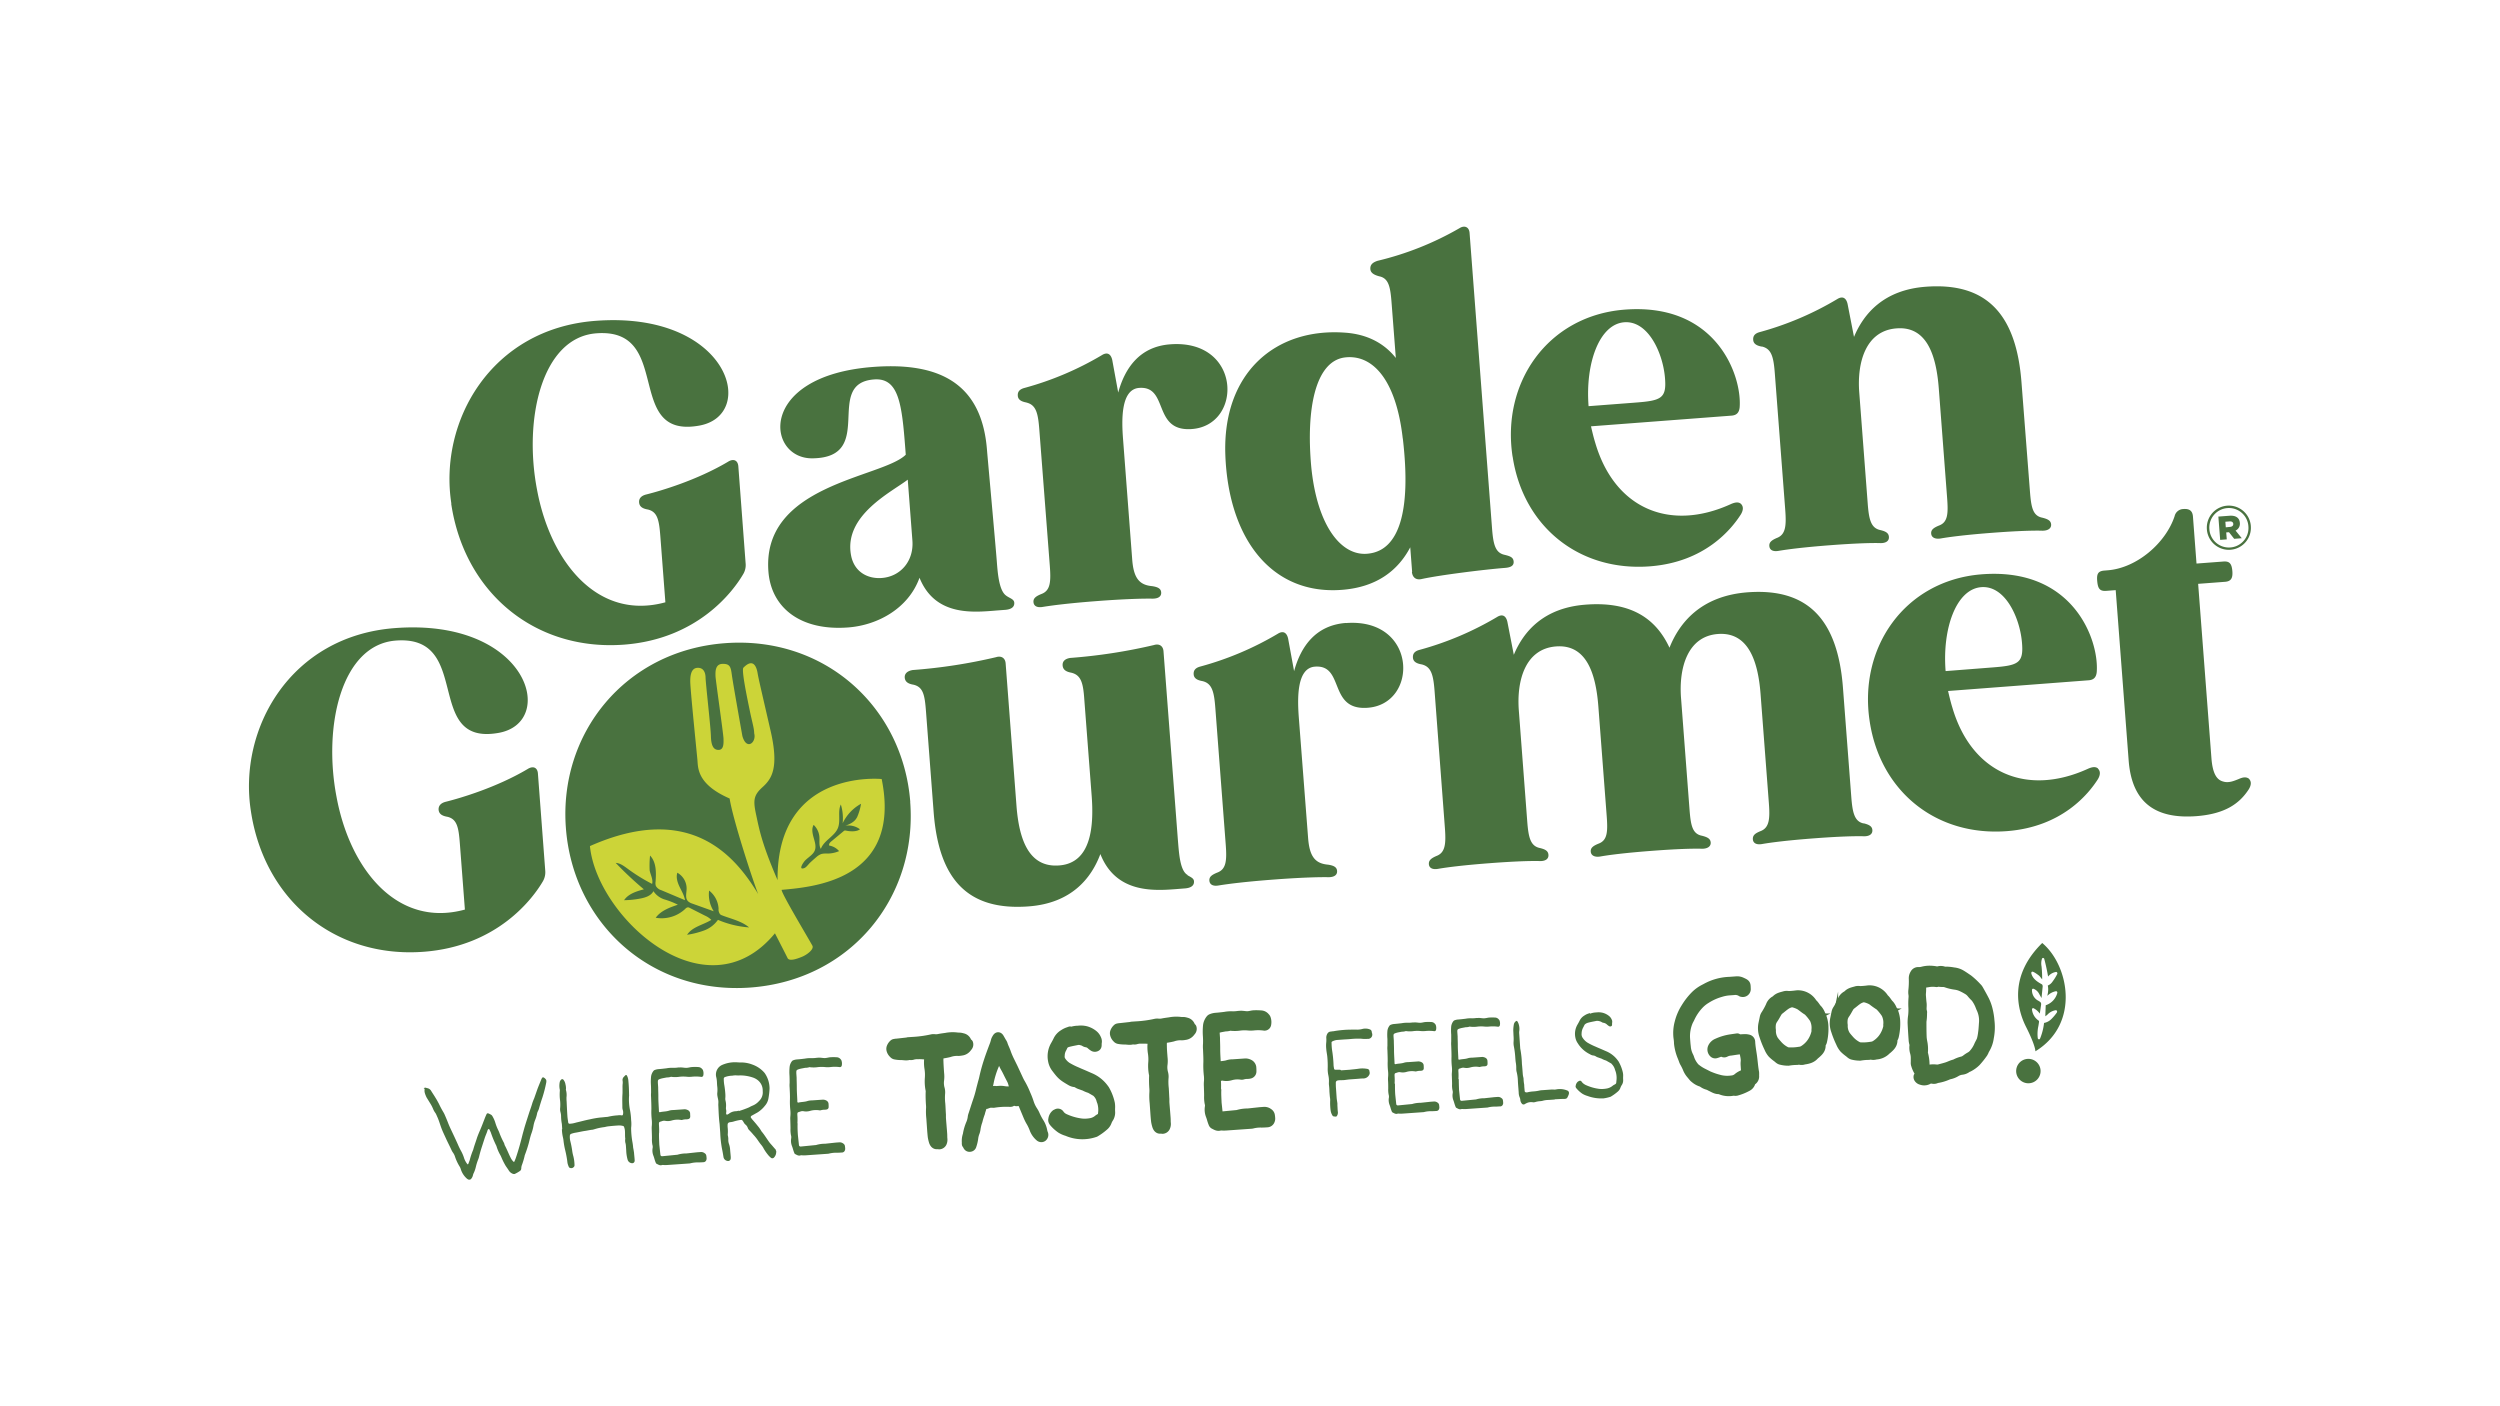 <svg xmlns="http://www.w3.org/2000/svg" viewBox="0 0 1024 576"><rect x="0" y="0" width="1024" height="576" fill="#333333" stroke="none"/><defs><style>.cls-1,.cls-3{fill:#fff;}.cls-1{stroke:#000;stroke-width:5px;}.cls-1,.cls-6{stroke-miterlimit:10;}.cls-2{fill:#fc0000;}.cls-4{fill:#ccd438;}.cls-5,.cls-6,.cls-7{fill:#49723f;}.cls-6,.cls-7{stroke:#49723f;}.cls-6{stroke-width:1.76px;}.cls-7{stroke-linecap:round;stroke-linejoin:round;stroke-width:3.71px;}</style></defs><title>Garden Gourmet</title><g id="Layer_1" data-name="Layer 1"><rect class="cls-1" x="-423" y="-682" width="1023.75" height="910"></rect><rect class="cls-1" x="600.75" y="-682" width="1023.75" height="910"></rect><rect class="cls-1" x="-423" y="228" width="1023.75" height="910"></rect><rect class="cls-1" x="600.75" y="228" width="1023.75" height="910"></rect></g><g id="Layer_3" data-name="Layer 3"><rect x="-12708" y="-212.34" width="16383.8" height="454.04"></rect></g><g id="Layer_2" data-name="Layer 2"><rect class="cls-2" x="-968.97" y="-667.76" width="2743.15" height="1558.47"></rect><rect class="cls-3" x="-102.93" y="-120.35" width="1258.21" height="812.94"></rect><path class="cls-4" d="M301.54,400.53c-35.41,0-63.09-25.94-65.81-61.68-2.88-37.81,23.46-68.5,61.27-71.38,1.88-.14,3.78-.21,5.64-.21,35.49,0,63.22,25.85,65.93,61.47,2.89,37.92-23.53,68.7-61.45,71.59-1.86.14-3.74.21-5.58.21"></path><path class="cls-5" d="M486.44,358.39c-3.15-1.71-3.53-9-4-14.63l-5.87-77c-.16-2.12-1.67-3.25-3.92-2.55a222.4,222.4,0,0,1-34.26,5.28c-2.28.35-3.26,1.49-3.14,3.08.14,1.77,1.44,2.56,3.42,2.94,4.16.92,5,4.25,5.46,11l3,39.23c1,12.9-.2,27.74-13.27,28.74-12.55,1-16.47-10.83-17.51-24.44l-4.44-58.31c-.16-2.12-1.67-3.26-3.93-2.55a219,219,0,0,1-34.08,5.26c-2.28.36-3.44,1.51-3.32,3.1.14,1.77,1.44,2.56,3.6,2.92,4,.94,4.6,4.28,5.11,11l3.13,41.17c2.1,27.57,13.93,40.53,39,38.62,17.49-1.33,25.6-11.55,29.29-21.43,6.61,16.74,23,15,32.72,14.22l1.94-.15c2.48-.19,3.82-1.18,3.69-2.94-.1-1.24-1.37-1.68-2.68-2.47M551.3,255.16c-12.37.94-18.46,9.58-21.24,19.75l-2.44-13.32c-.54-2.45-2-3.4-4.24-2A127.16,127.16,0,0,1,491.7,273c-1.91.5-2.91,1.47-2.77,3.24.12,1.58,1.42,2.37,3.59,2.74,4,.95,4.78,4.44,5.29,11.15l4.24,55.67c.51,6.71.25,10.29-3.56,11.65-2.06.86-3.25,1.66-3.13,3.25s1.43,2.38,3.71,2c4-.66,11.26-1.57,22.21-2.4,11.14-.85,18.76-1.08,22.85-1,2.49,0,3.66-1,3.54-2.58s-1.41-2.21-3.75-2.56c-5.37-.48-7.55-3.51-8.12-10.94L532,294c-.57-7.6-1-20.36,6.58-20.94,12.2-.93,5.44,17.72,21.2,16.87,21.42-1.1,21-37-8.52-34.72M361.1,319.09s-43-4.38-42.61,41.41c-6.55-15.16-7.53-20.95-8.8-26.87s-1-7.92,2.7-11.27,6.73-7.81,3.27-22.9-5-21.57-5.34-23.69-1.57-6.63-5.83-2.27c-.83,1,1.47,12,2.59,17.44s1.79,7.2,1.84,9.46c1,3.59-3.08,7.23-4.84,1.1,0,0-3.89-21.81-4.32-25.06s-.74-4.59-3.84-4.52-2.88,3.47-2.85,5,3.23,23.67,3.28,25.66.1,4.53-2,4.58-3.07-1.77-3.16-5.59S289.05,280,289,277.54s-1.09-4.08-3.27-4-3.05,2.13-3,5.67,2.64,28.79,2.93,32-.26,10,13.2,15.86c1.33,8.68,9.83,34.57,11.7,39.13-9-14.81-27.26-38.13-68.92-19.64,2.79,28.93,47.39,70.13,75.78,35.72,0,0,4.9,9.54,5.14,10.09.68,1.56,4,.33,6-.49s5-3.08,4.19-4.55c-2.21-4-12.57-21.22-12.6-22.84,12.1-1.13,49.41-3.57,41-45.34m11.67,9.33c3,39.06-24.29,72.86-65.23,76-40.74,3.11-72.81-26.18-75.79-65.24-3-38.87,24.3-72.67,65.05-75.78,40.94-3.11,73,26.17,76,65m424.12-53.58L816,273.39c10.78-.82,13-1.71,12.17-10.53-.94-10.05-6.91-23.11-16.63-22.36-10.25.78-16,16.85-14.62,34.34m62.41,40c1,1,1.07,2.41,0,4.27-3.81,6-14.68,19.6-37.3,21.32-29,2.21-51.9-16.31-56.21-45-4.62-30.22,14.29-57.43,45.36-60.15,38-3.25,48.61,26.87,47.65,39.92-.19,2.14-1.17,3.28-3.29,3.44l-57.61,4.39c.53,2.27,1.06,4.54,1.76,6.8,7.92,26.95,30.5,36.42,55.42,25.11,1.89-.86,3.3-1,4.25-.15m61.83,4.18c-1.13-.81-2.37-.71-4.26.14-1.72.67-4,1.73-6.32,1-2.71-.68-4.34-3.4-4.81-9.58l-5.44-71.39,11-.83c2.48-.19,3.27-1.5,3-4.5s-1.2-4-3.67-3.81l-11,.83-1.46-19.26c-.22-2.82-2-3.22-4-3.07a3.76,3.76,0,0,0-3.51,2.93c-3.61,10.94-15.44,21.26-27.46,22.17l-1.24.1c-2.65.2-3.27,1.32-3,4.32s1,4.19,3.68,4l3.89-.3,5.31,69.8c1.34,17.49,11.25,24,27.69,22.78,11.49-.88,17.58-4.9,21.55-11.07,1.1-1.86,1-3.27,0-4.26M763.38,337.29c-3.8-.77-4.61-4.45-5.1-11l-3.4-44.54c-2.1-27.56-14-41-39.06-39.14-19.26,1.47-28,12.62-32,22.7-5.95-12.87-16.91-19-34.4-17.64-17,1.29-25.31,10.81-29.36,20.54l-2.63-13.48c-.54-2.45-2-3.4-4.24-2a127.68,127.68,0,0,1-31.68,13.44c-1.92.49-2.91,1.46-2.77,3.23.12,1.58,1.42,2.38,3.58,2.74,4,.95,4.79,4.44,5.3,11.15L591.82,339c.49,6.53.25,10.29-3.56,11.65-1.89.85-3.07,1.65-3,3.24s1.42,2.38,3.71,2c3.68-.64,10.37-1.5,21-2.31s17.35-1,20.91-.88c2.31,0,3.48-1,3.36-2.57s-1.24-2.22-3.41-2.76c-4-.76-4.78-4.43-5.28-11L622.11,291c-.94-12.37,2.69-25.26,15.24-26.22,12.37-.94,16.29,10.85,17.34,24.63l3.39,44.53c.5,6.54.43,10.28-3.38,11.64-2.07.86-3.25,1.66-3.13,3.25s1.61,2.37,3.89,2c3.51-.63,10.19-1.49,20.8-2.3s17.34-1,20.9-.88c2.31,0,3.66-1,3.54-2.58s-1.41-2.2-3.59-2.75c-4-.76-4.6-4.45-5.1-11l-3.39-44.54-.07-.88c-.94-12.37,2.7-25.27,15.07-26.21s16.46,10.83,17.51,24.61l3.39,44.54c.5,6.53.25,10.29-3.55,11.65-2.07.86-3.08,1.65-3,3.24s1.42,2.38,3.71,2c3.5-.62,10.19-1.49,20.79-2.3s17.35-1,21.09-.89c2.31,0,3.48-1,3.36-2.57s-1.42-2.2-3.59-2.75M574.57,179.63c-2.72-24.15-12.42-34.78-24-33.18-11.77,1.78-15.65,20.92-13.48,44.75,2.41,24.51,12.62,37.25,23.86,35.5,11.78-1.61,17.22-16.6,13.65-47.07m3.81,54.62-.77-10.07c-5,9.45-13.68,16.33-28,17.42-28.45,2.17-46.35-20.46-47.73-55-1.34-33.85,20.52-52.57,49.31-50.32,9.29.71,16,4.64,20.51,10.34L570,124.17c-.5-6.54-1.13-10.22-5.1-11-2-.55-3.48-1.33-3.6-2.92-.13-1.77.86-2.73,2.94-3.42a124.79,124.79,0,0,0,33.64-13.41c2-1.22,3.87-.47,4.06,2l9.19,120.86c.51,6.71,1.31,10.21,5.27,11,2.18.55,3.46,1,3.59,2.75.12,1.59-1.06,2.39-3.53,2.58-8,.61-26.8,2.93-34.14,4.56-2.27.53-3.78-.61-4-2.91M351,334.88a22.12,22.12,0,0,0,1.68-5.66,17.82,17.82,0,0,0-7.53,8,19.54,19.54,0,0,0-.74-7.71c-1.39,2.94,0,6.6-1.19,9.62-1.38,3.47-5.73,5.06-7,8.58-.86-1.4-.47-3.2-.59-4.84a7.61,7.61,0,0,0-2.36-5c-.92,1.55-.48,3.52,0,5.24s1.13,3.61.45,5.28-2.6,2.7-3.93,4.05c-.69.7-3,4.07-.38,3.14.88-.31,1.74-1.61,2.42-2.24s1.66-1.52,2.52-2.24a6.27,6.27,0,0,1,2.14-1.32,8.56,8.56,0,0,1,2.43-.16,12.27,12.27,0,0,0,4.77-1,6.72,6.72,0,0,0-4.06-2.28c-.23-.66.37-1.29.9-1.73l5-4.15a1.25,1.25,0,0,1,.41-.26,1.48,1.48,0,0,1,.72.05c2.2.46,4.48.33,5.57-.58a7.9,7.9,0,0,0-6-1.46c1.88-.6,3.87-1.6,4.75-3.37M721.69,141.94c4,.94,4.78,4.43,5.29,11.15l4.25,55.66c.49,6.54.25,10.29-3.56,11.65-1.89.85-3.08,1.65-2.95,3.25s1.42,2.37,3.71,2c3.68-.63,10.37-1.5,21-2.31s17.35-1,20.9-.88c2.32,0,3.49-1,3.37-2.56s-1.24-2.22-3.41-2.76c-4-.77-4.79-4.44-5.28-11l-3.46-45.41c-.95-12.37,2.69-25.27,15.24-26.22,12.37-1,16.29,10.84,17.34,24.62l3.39,44.53c.5,6.54.43,10.28-3.38,11.63-2.07.87-3.25,1.67-3.13,3.27s1.6,2.36,3.89,2c3.51-.62,10.19-1.49,20.8-2.3s17.34-1,20.9-.88c2.31,0,3.66-1,3.54-2.58s-1.41-2.2-3.59-2.75c-4-.76-4.6-4.44-5.1-11L828,156.59c-2.11-27.57-14-41.06-39.24-39.14-17,1.29-25.31,10.82-29.36,20.55l-2.63-13.49c-.54-2.44-2-3.4-4.24-2A127.05,127.05,0,0,1,720.88,136c-1.92.5-2.91,1.46-2.77,3.23.12,1.59,1.42,2.38,3.58,2.75M420.42,164.89c4,.94,4.78,4.43,5.29,11.15L430,231.7c.51,6.72.25,10.29-3.56,11.65-2.07.86-3.25,1.67-3.13,3.26s1.43,2.37,3.71,2c4-.66,11.25-1.57,22.21-2.4,11.13-.85,18.76-1.07,22.85-1,2.49,0,3.66-1,3.54-2.58s-1.41-2.2-3.75-2.55c-5.37-.48-7.56-3.52-8.12-10.94L460,179.83c-.58-7.6-1-20.36,6.58-20.94,12.19-.93,5.44,17.71,21.19,16.87,21.42-1.1,21-37-8.51-34.72-12.37.94-18.46,9.58-21.24,19.75l-2.44-13.33c-.54-2.44-2-3.4-4.24-2a127.32,127.32,0,0,1-31.68,13.43c-1.91.5-2.91,1.46-2.77,3.23.12,1.59,1.42,2.38,3.58,2.75M294.91,374.43a3.19,3.19,0,0,1-.58-2.23,10.11,10.11,0,0,0-3.88-7.42,12.84,12.84,0,0,0,1.9,8.48l-8.77-3.14a4.48,4.48,0,0,1-1.79-1c-1.2-1.25-.61-3.28-.55-5a7.45,7.45,0,0,0-3.8-6.65c-.61,1.89.05,3.95.9,5.74s1.94,3.53,2.22,5.5l-9.65-4.07a3.81,3.81,0,0,1-2.27-1.76,3.74,3.74,0,0,1-.12-1.7c.28-3.77.36-8-2.26-10.75a40.12,40.12,0,0,0-.16,6.1c.33,1.73,1.51,3.79,1,5.52a73.14,73.14,0,0,1-10.17-6.33c-1.44-1.05-3-2.2-4.74-2.28a140.41,140.41,0,0,0,11.54,10.82c-3,.82-6.35,1.82-8.1,4.46a37.45,37.45,0,0,0,6.76-.7c2.05-.4,4.31-1.14,5.26-3a8.46,8.46,0,0,0,4.6,3.41,32.28,32.28,0,0,1,5.4,2.14c-3.38,1.14-7,2.45-9.07,5.35a14.15,14.15,0,0,0,12.09-3.63,1.72,1.72,0,0,1,1.13-.65,1.49,1.49,0,0,1,.7.23l6.24,3.16a8.61,8.61,0,0,1,2.61,1.75c-3.33,2.09-7.78,2.8-9.92,6.11a34.8,34.8,0,0,0,7-1.78,12,12,0,0,0,5.64-4.34,39.7,39.7,0,0,0,12.76,3.1c-3.09-2.61-7.23-3.45-11-4.91a2.48,2.48,0,0,1-.91-.51M650.68,166.37l19.09-1.46c10.78-.82,13-1.7,12.17-10.52C681,144.33,675,131.28,665.31,132c-10.25.78-16,16.85-14.63,34.35m-31.13,20.68c-4.61-30.23,14.29-57.44,45.36-60.16,38-3.25,48.62,26.87,47.66,39.92-.2,2.14-1.17,3.28-3.29,3.45l-57.61,4.38c.53,2.27,1.06,4.55,1.76,6.8,7.92,26.95,30.5,36.42,55.41,25.11,1.89-.86,3.3-1,4.25-.15,1,1,1.08,2.41,0,4.27-3.81,6-14.68,19.6-37.29,21.32-29,2.21-51.9-16.31-56.22-44.94m-271,40.36c1.24,6.84,6.79,9.8,12.62,9.35,7.6-.58,13.17-6.87,12.52-15.35l-1.9-24.92c-6.72,5.14-26.26,14.62-23.24,30.92M371,186.25l-.2-2.65c-1.4-18.38-2.74-28.94-12.81-28.18-20.85,1.59,1.18,31.9-25.09,32.31-19,.38-23-33.8,24.7-37.43,29.16-2.22,44.71,8.32,46.68,34.12.13,1.77,3.39,37.6,4,45.38.36,4.77.88,11.66,3.55,13.94,1.52,1.31,3.49,1.52,3.61,3.11.14,1.76-1.21,2.75-3.68,2.94l-2.66.2c-9.54.73-25.89,3-32.47-13.34-4.55,12.61-17.18,19.44-29.2,20.35-19.26,1.47-31-7.77-32.59-21.86C311,198.29,361.29,195.88,371,186.25M220.33,316.81c-.19-2.47-2-3.22-4.22-1.81-12.76,7.55-27.36,11.86-33.46,13.39-2.1.51-3.08,1.66-3,3.25.14,1.76,1.44,2.55,3.61,2.92,4,.94,4.6,4.45,5.1,11l2.06,27c-27.86,7.63-47.13-16.68-52.57-46.12-5.59-29.08,2-62.36,24.27-64.06,31.63-2.41,11.26,42.87,41.63,37.89,24.94-3.86,12.94-47.2-42-43-42.77,3.25-64.23,41.15-59,74.88,5.45,36.55,34.46,60.46,70.86,57.69,30.22-2.3,44.72-21.89,48.81-28.95a7.33,7.33,0,0,0,.92-4.16ZM184.88,206.29c-5.23-33.72,16.23-71.62,59-74.87,55-4.19,67,39.15,42,43-30.37,5-10-40.3-41.64-37.89-22.26,1.7-29.86,35-24.27,64.06,5.45,29.44,24.71,53.75,52.57,46.11l-2.06-27c-.5-6.54-1.12-10.05-5.1-11-2.16-.37-3.47-1.16-3.6-2.93-.12-1.59.86-2.73,2.95-3.24,6.11-1.53,20.71-5.84,33.46-13.39,2.21-1.41,4-.66,4.23,1.81l3,39.94a7.21,7.21,0,0,1-.93,4.15c-4.08,7.07-18.58,26.66-48.8,29-36.4,2.77-65.42-21.14-70.87-57.7"></path><path class="cls-5" d="M913.39,215.82c.93-.07,1.42-.58,1.36-1.25s-.6-1.1-1.53-1l-1.71.13.17,2.29Zm-4.75-4.23,4.56-.34c2.33-.18,4.07.68,4.24,2.91a3.07,3.07,0,0,1-1.75,3.16l2.54,3.14-3.11.24L913,218l-1.14.08.22,2.85-2.7.21Zm12.3,4v-.05a8,8,0,0,0-8.6-7.43,8,8,0,0,0-7.37,8.7v0a8,8,0,0,0,8.6,7.43,8,8,0,0,0,7.37-8.7m-17,1.35v-.05a9,9,0,1,1,18-1.43v.06a9,9,0,1,1-18,1.42"></path><path class="cls-5" d="M173.58,446c0-.17.28-.47.44-.48a.7.7,0,0,1,.32,0l1,.27a2.33,2.33,0,0,1,1.24,1c.6,1,1.25,1.92,1.85,2.94.48.75.91,1.56,1.34,2.36a38.86,38.86,0,0,0,1.89,3.55,8.93,8.93,0,0,1,.61,1.24c.44,1,.88,2.06,1.28,3.1.33.86.7,1.68,1.07,2.48,1,2.11,2,4.22,2.94,6.33a30.26,30.26,0,0,0,1.48,3,15.74,15.74,0,0,1,1.08,2.66,8.21,8.21,0,0,0,1.34,2.41c.06.11.32,0,.36-.13l.58-1.55a29.28,29.28,0,0,1,1.32-4l.13-.34c.42-1.59,1-3.08,1.48-4.62.39-1.2.9-2.35,1.39-3.5.6-1.38,1.13-2.82,1.67-4.2.27-.74.59-1.49.91-2.18a.59.59,0,0,1,.66-.32,8.34,8.34,0,0,1,1.27.63,1.77,1.77,0,0,1,.52.64,11.46,11.46,0,0,1,1.14,2.6,20.07,20.07,0,0,0,1.22,3.09,11.23,11.23,0,0,1,.58,1.41,34.06,34.06,0,0,0,1.44,3.19,5.6,5.6,0,0,1,.44.92,3,3,0,0,0,.2.65c.91,1.67,1.57,3.47,2.43,5.14a5.46,5.46,0,0,0,1.17,1.58c.06.06.27,0,.27,0,.22-.52.45-1,.63-1.55,1.1-3.21,2-6.5,2.81-9.79l.76-2.74c.6-2,1.26-4,1.91-6.05.44-1.31.93-2.62,1.32-4a18.75,18.75,0,0,1,.72-1.83l1.28-3.66c.53-1.44,1.13-2.82,1.67-4.19a3.87,3.87,0,0,1,.33-.58.46.46,0,0,1,.57-.16,2.61,2.61,0,0,1,1,.88,1.17,1.17,0,0,1,.15.61,3.09,3.09,0,0,1-.06.67,53.85,53.85,0,0,1-1.54,6c-.53,1.54-1,3.08-1.43,4.62a6.23,6.23,0,0,1-.45,1.09,3.6,3.6,0,0,0-.35,1.08,14,14,0,0,1-.78,2.51,12,12,0,0,0-.68,2.44,18.56,18.56,0,0,1-.84,3.08c-.45,1.26-.72,2.56-1.06,3.87a51.18,51.18,0,0,1-1.61,4.91.86.86,0,0,0-.09.34,30.26,30.26,0,0,1-1.21,4,4.9,4.9,0,0,0-.18,1.18,1.3,1.3,0,0,1-.66,1.11,14,14,0,0,1-2,1.14,1.27,1.27,0,0,1-.79-.06,3.27,3.27,0,0,1-1.64-1.33c-.54-.91-1.23-1.7-1.72-2.67a25.81,25.81,0,0,1-1.24-2.54,10,10,0,0,0-.56-1.19,16.86,16.86,0,0,1-1.52-3.51.84.84,0,0,0-.13-.33,43.54,43.54,0,0,1-2.23-5.42l-.57-1.19a.31.31,0,0,0-.53,0,1.09,1.09,0,0,0-.23.41c-.3,1.08-.81,2.06-1.16,3.15l-1.09,3.37c-.43,1.31-.82,2.62-1.15,4a8.55,8.55,0,0,1-.52,1.6,22.9,22.9,0,0,0-.87,2.85,12.4,12.4,0,0,1-.79,2.34,4.19,4.19,0,0,0-.4,1.09,3.51,3.51,0,0,1-.74,1.45,1,1,0,0,1-1.16.25,4.31,4.31,0,0,1-.44-.25,8.43,8.43,0,0,1-2.67-4.11,3.55,3.55,0,0,0-.32-.76,18.83,18.83,0,0,1-2-4.21,5.83,5.83,0,0,0-.8-1.62,6.3,6.3,0,0,1-.73-1.29c-.69-1.51-1.48-3-2.17-4.53s-1.43-3-2-4.6-1-3.12-1.7-4.57a9.86,9.86,0,0,0-.56-1.19,7.47,7.47,0,0,1-1-1.72,14.4,14.4,0,0,0-1.23-2.37l-1.38-2.24a10.29,10.29,0,0,1-.83-2.07,3.49,3.49,0,0,1,0-1.67Z"></path><path class="cls-5" d="M230.29,462.55l-.15-2.17a17.64,17.64,0,0,1-.32-3,6.65,6.65,0,0,0-.24-1.82,5,5,0,0,1-.16-1.49,16.07,16.07,0,0,0,0-3.18,19.18,19.18,0,0,1-.12-4,2.33,2.33,0,0,0-.06-.83,7.53,7.53,0,0,1,0-2.68,1.93,1.93,0,0,1,.76-1.28.63.63,0,0,1,.75.12,4,4,0,0,1,.87,1.95,6.36,6.36,0,0,1,.2,2,.35.35,0,0,0,0,.33,7.42,7.42,0,0,1,.21,3c0,.56,0,1.11.06,1.67.09,2,.18,4,.32,6,.06.89.22,1.77.34,2.66a.57.57,0,0,0,.56.46,10.56,10.56,0,0,0,1.26-.14c.53-.1,1.05-.24,1.57-.39,1.83-.41,3.64-.93,5.48-1.28a36.16,36.16,0,0,1,4.24-.74c.89-.06,1.79-.18,2.69-.25a2.21,2.21,0,0,0,.62-.09,24.12,24.12,0,0,1,3.94-.56,4,4,0,0,1,1.43,0,.5.5,0,0,0,.38,0,.66.66,0,0,0,.24-.3,3.62,3.62,0,0,0,0-1.67,3.94,3.94,0,0,1-.24-1.15c0-1.62-.07-3.23,0-4.86l.07-1.18c0-.67,0-1.34,0-2a12.34,12.34,0,0,1,.08-2,5.08,5.08,0,0,0-.08-1.17,1.77,1.77,0,0,1,.48-1.37l.69-.72a.76.76,0,0,1,.32-.08.32.32,0,0,1,.27.15,5,5,0,0,1,.62,2.08c.19,1.88.27,3.77.29,5.67a2.5,2.5,0,0,1,0,.67,21.89,21.89,0,0,0,.41,5.88,26.91,26.91,0,0,1,.44,4,13,13,0,0,1,0,3.18,33.52,33.52,0,0,0,.5,5.65,21.23,21.23,0,0,1,.33,2.49c.15.66.25,1.32.35,2,.07.94.19,1.88.25,2.82a2.5,2.5,0,0,1,0,.67,1,1,0,0,1-.84.85,2,2,0,0,1-1.7-.78,2.06,2.06,0,0,1-.31-.59,16.07,16.07,0,0,1-.59-3.81l-.12-1.84a6.71,6.71,0,0,0-.13-1,4.36,4.36,0,0,1-.14-2c-.19-1.27,0-2.56-.21-3.83a7.34,7.34,0,0,0-.28-1,.6.6,0,0,0-.45-.41,6,6,0,0,0-2-.19c-1.21.08-2.43.17-3.64.31a11,11,0,0,0-1.26.19,6,6,0,0,1-.94.19,22.53,22.53,0,0,0-3.76.81l-.77.22c-1.11.08-2.21.38-3.31.52-1.26.19-2.52.51-3.77.71a9.92,9.92,0,0,0-1.72.45.82.82,0,0,0-.58.71,7.2,7.2,0,0,0,.15,2.17,34.86,34.86,0,0,1,.81,4.12,16.65,16.65,0,0,0,.49,2.31,16,16,0,0,1,.45,3.48,1,1,0,0,1-.36.87,1.34,1.34,0,0,1-1.47.32.75.75,0,0,1-.5-.41,10.16,10.16,0,0,1-.46-1.25,7.83,7.83,0,0,1-.18-1.15,42.92,42.92,0,0,0-.85-4.47,31.22,31.22,0,0,1-.68-3.8,9.8,9.8,0,0,0-.21-1.32,16,16,0,0,1-.45-3.49Z"></path><path class="cls-5" d="M269.94,464.19c-.05,1.51.05,3,.11,4.67l.46,4.22a.68.68,0,0,0,.57.51h.16l6-.59a1.35,1.35,0,0,0,.47-.09,12.43,12.43,0,0,1,3.46-.46l4.42-.48,1.43-.1a2.34,2.34,0,0,1,1.62.5,1.38,1.38,0,0,1,.65.91,7.49,7.49,0,0,1,.13,1.16,1.63,1.63,0,0,1-.1.68,1.29,1.29,0,0,1-1.06.91c-.74.05-1.48.1-2.22.09a12.54,12.54,0,0,0-3.16.34,2.17,2.17,0,0,1-.62.1l-9,.63a13.66,13.66,0,0,1-1.43,0,2.28,2.28,0,0,0-.64,0c-.87.34-1.54-.17-2.26-.51a.88.88,0,0,1-.35-.48,12.74,12.74,0,0,1-.46-1.31c-.14-.49-.28-1-.47-1.48a5.8,5.8,0,0,1-.34-3.15,2.61,2.61,0,0,0-.09-1.33,11.36,11.36,0,0,1-.18-2.67c0-1.17-.06-2.34-.09-3.51a11.75,11.75,0,0,1,0-1.33,12.84,12.84,0,0,0,0-2.84,29.94,29.94,0,0,1-.14-4.34c0-1.62-.07-3.24-.13-4.85a11.33,11.33,0,0,1,0-1.84c0-1,0-2-.05-3a20.71,20.71,0,0,1,.06-3.69,4.65,4.65,0,0,1,1-2.24,1.05,1.05,0,0,1,.4-.31,5.58,5.58,0,0,1,1.56-.39c1.11-.07,2.21-.21,3.32-.34a12.36,12.36,0,0,1,2.85-.2,11.9,11.9,0,0,0,2.06-.15l.63,0c.84-.06,1.7.16,2.55.16s1.58-.28,2.37-.33a19.61,19.61,0,0,1,2.54,0,2.17,2.17,0,0,1,1.65.83,1.19,1.19,0,0,1,.3.43,3.82,3.82,0,0,1,.15,2.17.76.76,0,0,1-.8.61,16.17,16.17,0,0,0-4-.06,10.17,10.17,0,0,1-1.91,0,13.76,13.76,0,0,0-3,0,12.09,12.09,0,0,1-3.18.06.66.66,0,0,0-.48,0,5,5,0,0,1-1.58.22l-1.41.27a12,12,0,0,0-1.25.31c-1,.35-1,.46-1,1.63l.13,1.83c0,1.34.09,2.68.07,4,0,1.84.15,3.67.23,5.5l0,.34c0,.22.24.43.45.35,1.25-.31,2.53-.22,3.77-.65a6.45,6.45,0,0,1,1.74-.23l4.58-.32a3.13,3.13,0,0,1,1.41.4,1.68,1.68,0,0,1,.83,1.17c0,.51.07,1,.05,1.51a1,1,0,0,1-.73.93,3.51,3.51,0,0,1-.79.12,6,6,0,0,0-1.73.23,1.26,1.26,0,0,1-.64,0,8.83,8.83,0,0,0-3.79.27,5.59,5.59,0,0,1-2.54.12,2.5,2.5,0,0,0-1.27.09c-1.24.48-1.42.1-1.3,1.93a27,27,0,0,1,.05,2.84Z"></path><path class="cls-5" d="M302.59,455.1a38.9,38.9,0,0,0,4.24-1.53,12,12,0,0,1,1.44-.71,7,7,0,0,0,2.62-1.86,4.86,4.86,0,0,0,1.52-4.07v-.17a5.37,5.37,0,0,0-2.22-4.47,6.68,6.68,0,0,0-2-1,16.18,16.18,0,0,0-5.2-.8,8.45,8.45,0,0,1-1.12,0,9,9,0,0,0-1.27,0,4.18,4.18,0,0,1-.79.11,9.56,9.56,0,0,0-2.77.53.76.76,0,0,0-.58.81,14.9,14.9,0,0,0,.24,2.67c.18,1.1.31,2.21.39,3.32a11.33,11.33,0,0,1,0,1.84,3.05,3.05,0,0,0,.07,1,8.43,8.43,0,0,1,.2,2.83,3.05,3.05,0,0,0,.07,1,2.88,2.88,0,0,1,0,1.17l0,.5a.38.38,0,0,0,.5.25,4,4,0,0,0,.61-.32,4.87,4.87,0,0,1,2.95-1.05,3.65,3.65,0,0,0,1.1-.25Zm15.12,16a1,1,0,0,1,.22.94,3.21,3.21,0,0,1-1,2.18.92.92,0,0,1-1.06.08,8.11,8.11,0,0,1-1.19-1.15,18.41,18.41,0,0,1-1.88-2.71,7.79,7.79,0,0,0-.9-1.38c-.46-.54-.87-1.11-1.28-1.7a17.74,17.74,0,0,0-2-2.54c-.52-.63-1.09-1.26-1.66-1.83a2.4,2.4,0,0,1-.71-1.13,3,3,0,0,0-.89-1.22c-.55-.4-.76-1.06-1.17-1.59a.76.76,0,0,0-.82-.33,18.64,18.64,0,0,0-3.08.72,7.89,7.89,0,0,1-1.1.19,2.25,2.25,0,0,0-.62.15.91.91,0,0,0-.53.76,7.59,7.59,0,0,0,0,1.17,14.42,14.42,0,0,1,.05,3,2.51,2.51,0,0,0,.1.66,7.77,7.77,0,0,1,.13,1.16,5.16,5.16,0,0,0,.31,2.16,8.73,8.73,0,0,1,.41,2c.07,1,.19,2,.26,3a4.71,4.71,0,0,1,0,.84,1.06,1.06,0,0,1-.43.81,1,1,0,0,1-.88.18,1.93,1.93,0,0,1-1.66-1.67c-.18-1.11-.36-2.21-.6-3.31a44.31,44.31,0,0,1-.72-6.48l-.26-3.66c-.33-2.49-.4-5-.52-7.5-.05-.66.07-1.34,0-2s-.25-1.21-.34-1.82a5.31,5.31,0,0,1-.1-1.32,11.43,11.43,0,0,0,0-2.68c-.1-.72-.1-1.45-.15-2.17a10.29,10.29,0,0,0-.29-1.82,4.32,4.32,0,0,1,2.47-4.91,15.14,15.14,0,0,1,1.55-.56,13.21,13.21,0,0,1,4.63-.49,14.08,14.08,0,0,0,1.59.05,12.9,12.9,0,0,1,4.57.86,11.74,11.74,0,0,1,4.84,3.23,4.55,4.55,0,0,1,.47.64,11.14,11.14,0,0,1,1.74,6,30.83,30.83,0,0,1-.46,4,6,6,0,0,1-1.43,3,11.78,11.78,0,0,1-2.19,2.16,8.62,8.62,0,0,1-.91.62L307.87,457a.59.59,0,0,0-.14,1,6.41,6.41,0,0,0,.63.79c.7.8,1.38,1.59,2,2.38a14.47,14.47,0,0,1,1.52,2.18.42.42,0,0,0,.12.16c1.1,1.31,2,2.81,3,4.2.41.58.93,1.1,1.38,1.63s1,1.15,1.5,1.74Z"></path><path class="cls-5" d="M326.7,460.22c-.06,1.51,0,3,.11,4.67l.45,4.21a.69.69,0,0,0,.57.52H328l6-.59a1.36,1.36,0,0,0,.48-.09,12.33,12.33,0,0,1,3.46-.46l4.42-.48,1.43-.1a2.37,2.37,0,0,1,1.62.5,1.47,1.47,0,0,1,.65.91,9.15,9.15,0,0,1,.13,1.16,1.65,1.65,0,0,1-.11.68,1.28,1.28,0,0,1-1.05.91c-.74.05-1.48.1-2.22.1a12.09,12.09,0,0,0-3.16.33,2.24,2.24,0,0,1-.63.1l-9,.63a11.37,11.37,0,0,1-1.43,0,2.29,2.29,0,0,0-.64,0c-.88.34-1.55-.17-2.26-.51a.77.77,0,0,1-.35-.48,10.73,10.73,0,0,1-.46-1.31c-.15-.49-.29-1-.48-1.47a5.94,5.94,0,0,1-.33-3.16,2.72,2.72,0,0,0-.09-1.33,11.36,11.36,0,0,1-.19-2.67c0-1.17-.05-2.34-.08-3.51a9.8,9.8,0,0,1,0-1.33,12.82,12.82,0,0,0,0-2.84,31.43,31.43,0,0,1-.15-4.34c.05-1.62-.06-3.23-.13-4.84a10.4,10.4,0,0,1,0-1.85c0-1,0-2-.05-3a20.71,20.71,0,0,1,.06-3.69,4.64,4.64,0,0,1,.95-2.24,1.23,1.23,0,0,1,.4-.31,5.58,5.58,0,0,1,1.56-.39c1.12-.07,2.22-.21,3.32-.34a13,13,0,0,1,2.85-.2,12.89,12.89,0,0,0,2.06-.14l.63-.05c.85-.06,1.71.16,2.56.16s1.57-.28,2.36-.33a19.73,19.73,0,0,1,2.55,0,2.15,2.15,0,0,1,1.65.83,1.5,1.5,0,0,1,.3.43,3.82,3.82,0,0,1,.15,2.17.77.77,0,0,1-.81.61,15.61,15.61,0,0,0-4,0,11.1,11.1,0,0,1-1.91,0,13.86,13.86,0,0,0-3,0,12.08,12.08,0,0,1-3.18.06.69.69,0,0,0-.47,0,5,5,0,0,1-1.58.22l-1.41.27a10.86,10.86,0,0,0-1.25.31c-1,.35-1,.46-1,1.64l.13,1.83c0,1.33.08,2.67.07,4,0,1.84.15,3.67.22,5.5l0,.34a.38.38,0,0,0,.45.36c1.25-.31,2.52-.23,3.77-.66a6.38,6.38,0,0,1,1.73-.23l4.59-.32a3.05,3.05,0,0,1,1.4.4,1.65,1.65,0,0,1,.83,1.17,12.53,12.53,0,0,1,.05,1.5,1,1,0,0,1-.73.95,4.07,4.07,0,0,1-.79.11,6.06,6.06,0,0,0-1.73.23,1.22,1.22,0,0,1-.63,0,8.88,8.88,0,0,0-3.8.27,5.55,5.55,0,0,1-2.53.13,2.38,2.38,0,0,0-1.27.08c-1.24.48-1.43.1-1.3,1.93a24.47,24.47,0,0,1,0,2.84Z"></path><path class="cls-6" d="M396.73,427.33a1.44,1.44,0,0,1-.26,1.41l-.33.41a3.31,3.31,0,0,1-2.31,1.36,8.71,8.71,0,0,1-1.25.15,9.63,9.63,0,0,0-3.75.51,28.24,28.24,0,0,1-3.38.62c-.42,0-.64.3-.73.75a9.75,9.75,0,0,0-.14,2.28c.05,1.58.16,3.15.27,4.73a11.24,11.24,0,0,1,0,2.84,8.82,8.82,0,0,0,.25,3.58,5.44,5.44,0,0,1,.18,1.7,23,23,0,0,0,.07,4.55c.11,1.45.14,2.9.25,4.34,0,.44,0,.89,0,1.33.15,2.2.37,4.4.52,6.6.05.69,0,1.39.09,2.08A3.1,3.1,0,0,1,386,468a1.46,1.46,0,0,1-1.26.91c-.24,0-.48-.09-.72-.08-.89.2-1.36-.41-1.65-1.14a14,14,0,0,1-.5-2.06c-.14-1.19-.23-2.38-.31-3.58l-.28-4a24.08,24.08,0,0,1-.11-4.16,11,11,0,0,0-.05-1.52c-.11-1.7-.17-3.4-.11-5.11a2.47,2.47,0,0,0-.07-.94,17.87,17.87,0,0,1-.27-4.73,17,17,0,0,0-.16-4,15.13,15.13,0,0,1-.1-4,2.76,2.76,0,0,0,0-.76.71.71,0,0,0-.21-.48.75.75,0,0,0-.5-.23c-1.2,0-2.42-.2-3.62-.12-.29,0-.59,0-.9,0a8.92,8.92,0,0,0-1.24.21,2.09,2.09,0,0,1-1.26.09.89.89,0,0,0-.36,0c-1.12.4-2.28,0-3.42.05a12.51,12.51,0,0,1-2.18-.23,1.18,1.18,0,0,1-.76-.45,3.32,3.32,0,0,1-1-1.58,1.7,1.7,0,0,1,0-.95,3.57,3.57,0,0,1,1-1.52.67.67,0,0,1,.46-.22,4.43,4.43,0,0,1,.89-.12l4.65-.52v-.06l1.79-.12a47.59,47.59,0,0,0,7.86-1.06,3.27,3.27,0,0,1,1.08-.08,5.38,5.38,0,0,0,1.79-.06c1-.2,2-.33,3-.47a14.41,14.41,0,0,1,4.68-.13l1.09.05a7.49,7.49,0,0,1,1.1.24,2.35,2.35,0,0,1,1.83,2.08Z"></path><path class="cls-7" d="M396.73,427.33a1.44,1.44,0,0,1-.26,1.41l-.33.41a3.31,3.31,0,0,1-2.31,1.36,8.71,8.71,0,0,1-1.25.15,9.63,9.63,0,0,0-3.75.51,28.24,28.24,0,0,1-3.38.62c-.42,0-.64.3-.73.75a9.75,9.75,0,0,0-.14,2.28c.05,1.58.16,3.15.27,4.73a11.24,11.24,0,0,1,0,2.84,8.82,8.82,0,0,0,.25,3.58,5.44,5.44,0,0,1,.18,1.7,23,23,0,0,0,.07,4.55c.11,1.45.14,2.9.25,4.34,0,.44,0,.89,0,1.33.15,2.2.37,4.4.52,6.6.05.69,0,1.39.09,2.08A3.1,3.1,0,0,1,386,468a1.46,1.46,0,0,1-1.26.91c-.24,0-.48-.09-.72-.08-.89.2-1.36-.41-1.65-1.14a14,14,0,0,1-.5-2.06c-.14-1.19-.23-2.38-.31-3.58l-.28-4a24.08,24.08,0,0,1-.11-4.16,11,11,0,0,0-.05-1.52c-.11-1.7-.17-3.4-.11-5.11a2.47,2.47,0,0,0-.07-.94,17.87,17.87,0,0,1-.27-4.73,17,17,0,0,0-.16-4,15.13,15.13,0,0,1-.1-4,2.76,2.76,0,0,0,0-.76.71.71,0,0,0-.21-.48.75.75,0,0,0-.5-.23c-1.2,0-2.42-.2-3.62-.12-.29,0-.59,0-.9,0a8.92,8.92,0,0,0-1.24.21,2.09,2.09,0,0,1-1.26.09.89.89,0,0,0-.36,0c-1.12.4-2.28,0-3.42.05a12.51,12.51,0,0,1-2.18-.23,1.18,1.18,0,0,1-.76-.45,3.32,3.32,0,0,1-1-1.58,1.7,1.7,0,0,1,0-.95,3.57,3.57,0,0,1,1-1.52.67.67,0,0,1,.46-.22,4.43,4.43,0,0,1,.89-.12l4.65-.52v-.06l1.79-.12a47.59,47.59,0,0,0,7.86-1.06,3.27,3.27,0,0,1,1.08-.08,5.38,5.38,0,0,0,1.79-.06c1-.2,2-.33,3-.47a14.41,14.41,0,0,1,4.68-.13l1.09.05a7.49,7.49,0,0,1,1.1.24,2.35,2.35,0,0,1,1.83,2.08Z"></path><path class="cls-6" d="M407.39,446.69v.06l2-.13a7.45,7.45,0,0,1,1.63.07,10.67,10.67,0,0,0,3.78,0,.83.83,0,0,0,.35-.15,1.06,1.06,0,0,0,.27-.46,3.88,3.88,0,0,0-.11-.75,17.08,17.08,0,0,1-.54-1.67,7,7,0,0,0-.65-1.59l-.76-1.47c-.56-1.1-1.06-2.21-1.67-3.24a18.46,18.46,0,0,1-1.06-2.2l-.89-2.47a3.7,3.7,0,0,0-.29-.73c-.07-.12-.2-.24-.26-.24a.35.35,0,0,0-.29.21c-.36.85-.66,1.75-.95,2.66l-.55,1.56a34.9,34.9,0,0,0-2.3,7.55l-.47,1.87-.13.77a.48.48,0,0,0,.46.47l2.51-.17Zm-11.56,21.93a1.82,1.82,0,0,1,0-.57,7.59,7.59,0,0,1,.33-3.06.92.92,0,0,0,.09-.39,19.46,19.46,0,0,1,1.36-4.52,10.17,10.17,0,0,0,.62-2.38,4.17,4.17,0,0,1,.28-1.16c.64-1.94,1.23-3.88,1.88-5.75a44.53,44.53,0,0,0,1.35-4.77l.71-2.71a20.16,20.16,0,0,0,.52-2,67.26,67.26,0,0,1,1.87-6.77c.64-2,1.41-4,2.11-5.9a14.6,14.6,0,0,0,.75-2.26,3.39,3.39,0,0,1,.46-1.05c.48-.91.9-.88,1.38,0l.83,1.46a4.36,4.36,0,0,1,.48.85c.39,1.3,1.07,2.46,1.46,3.75a33.15,33.15,0,0,0,1.51,3.44l1.26,2.57,2.32,5,.43.85a32.49,32.49,0,0,1,2.44,4.95,31.35,31.35,0,0,1,1.32,3.39,13.65,13.65,0,0,0,1.63,3.42,11.38,11.38,0,0,1,.75,1.34,23.64,23.64,0,0,0,1.74,3.35,9.75,9.75,0,0,1,1.46,3.83,7.12,7.12,0,0,0,.31.92,1.19,1.19,0,0,1-.16,1.09.89.89,0,0,1-.7.43,1.12,1.12,0,0,1-.79-.27,8.09,8.09,0,0,1-2.2-3,19,19,0,0,0-1.69-3.55,21,21,0,0,1-1-2.08l-2-4.8a1.75,1.75,0,0,0-1.76-1.07c-.36-.05-.77.11-1.09,0a1.86,1.86,0,0,0-1.9.26,1.55,1.55,0,0,1-.71.05,31.79,31.79,0,0,0-6.47.39h-.18a9.9,9.9,0,0,0-1.44,0,11.65,11.65,0,0,0-1.41.47,2.49,2.49,0,0,1-.72,0,.79.79,0,0,0-.8.62l-.73,2.33-.14.58a27.19,27.19,0,0,0-1,3.24,16.35,16.35,0,0,0-.84,3.46,6.58,6.58,0,0,1-.43,1.49,9.66,9.66,0,0,0-.51,2.25,15.82,15.82,0,0,1-.7,2.89.89.89,0,0,1-.79.69.87.87,0,0,1-.93-.38,3.09,3.09,0,0,1-.43-1Z"></path><path class="cls-7" d="M407.39,446.69v.06l2-.13a7.45,7.45,0,0,1,1.63.07,10.67,10.67,0,0,0,3.78,0,.83.83,0,0,0,.35-.15,1.06,1.06,0,0,0,.27-.46,3.88,3.88,0,0,0-.11-.75,17.08,17.08,0,0,1-.54-1.67,7,7,0,0,0-.65-1.59l-.76-1.47c-.56-1.1-1.06-2.21-1.67-3.24a18.46,18.46,0,0,1-1.06-2.2l-.89-2.47a3.7,3.7,0,0,0-.29-.73c-.07-.12-.2-.24-.26-.24a.35.35,0,0,0-.29.21c-.36.85-.66,1.75-.95,2.66l-.55,1.56a34.9,34.9,0,0,0-2.3,7.55l-.47,1.87-.13.77a.48.48,0,0,0,.46.47l2.51-.17Zm-11.56,21.93a1.82,1.82,0,0,1,0-.57,7.59,7.59,0,0,1,.33-3.06.92.92,0,0,0,.09-.39,19.46,19.46,0,0,1,1.36-4.52,10.17,10.17,0,0,0,.62-2.38,4.17,4.17,0,0,1,.28-1.16c.64-1.94,1.23-3.88,1.88-5.75a44.53,44.53,0,0,0,1.35-4.77l.71-2.71a20.16,20.16,0,0,0,.52-2,67.26,67.26,0,0,1,1.87-6.77c.64-2,1.41-4,2.11-5.9a14.6,14.6,0,0,0,.75-2.26,3.39,3.39,0,0,1,.46-1.05c.48-.91.9-.88,1.38,0l.83,1.46a4.36,4.36,0,0,1,.48.85c.39,1.3,1.07,2.46,1.46,3.75a33.15,33.15,0,0,0,1.51,3.44l1.26,2.57,2.32,5,.43.85a32.49,32.49,0,0,1,2.44,4.95,31.35,31.35,0,0,1,1.32,3.39,13.65,13.65,0,0,0,1.63,3.42,11.38,11.38,0,0,1,.75,1.34,23.64,23.64,0,0,0,1.74,3.35,9.75,9.75,0,0,1,1.46,3.83,7.12,7.12,0,0,0,.31.92,1.19,1.19,0,0,1-.16,1.09.89.89,0,0,1-.7.43,1.12,1.12,0,0,1-.79-.27,8.09,8.09,0,0,1-2.2-3,19,19,0,0,0-1.69-3.55,21,21,0,0,1-1-2.08l-2-4.8a1.75,1.75,0,0,0-1.76-1.07c-.36-.05-.77.11-1.09,0a1.86,1.86,0,0,0-1.9.26,1.55,1.55,0,0,1-.71.05,31.79,31.79,0,0,0-6.47.39h-.18a9.9,9.9,0,0,0-1.44,0,11.65,11.65,0,0,0-1.41.47,2.49,2.49,0,0,1-.72,0,.79.79,0,0,0-.8.62l-.73,2.33-.14.58a27.19,27.19,0,0,0-1,3.24,16.35,16.35,0,0,0-.84,3.46,6.58,6.58,0,0,1-.43,1.49,9.66,9.66,0,0,0-.51,2.25,15.82,15.82,0,0,1-.7,2.89.89.89,0,0,1-.79.69.87.87,0,0,1-.93-.38,3.09,3.09,0,0,1-.43-1Z"></path><path class="cls-6" d="M438.5,422.58a8.86,8.86,0,0,1,3.15-.6,8.63,8.63,0,0,1,3.07.16,8.5,8.5,0,0,1,3.18,1.62,4.34,4.34,0,0,1,1.33,1.8,2.23,2.23,0,0,1,.22,1.38,5,5,0,0,0-.06.95c0,.31,0,.63-.24.84a1.16,1.16,0,0,1-1.26.09,7.16,7.16,0,0,1-1.07-.81,3.34,3.34,0,0,0-1.81-.89,1.82,1.82,0,0,1-.8-.33,4.23,4.23,0,0,0-1.24-.47,3.55,3.55,0,0,0-2-.06l-1,.2c-1,.2-1.9.39-2.78.64a4.24,4.24,0,0,0-1.16.64,2.27,2.27,0,0,0-.44.54l-.47,1a6.2,6.2,0,0,0-.87,3.1,3.18,3.18,0,0,0,.58,2.3,7.9,7.9,0,0,0,2.26,2.24,31.49,31.49,0,0,0,4.11,2.05c1.06.5,2.17.93,3.28,1.42l1.86.82a13.6,13.6,0,0,1,5.85,4.52l.4.54a19.53,19.53,0,0,1,2.2,5.66,8.78,8.78,0,0,1,.11,1.7,16.26,16.26,0,0,0,0,1.71,4.35,4.35,0,0,1-.55,2.5,7.54,7.54,0,0,0-.8,1.51,4.27,4.27,0,0,1-1.25,1.86,23.26,23.26,0,0,1-3.54,2.59.88.88,0,0,1-.35.15,15.76,15.76,0,0,1-11.33-.47,10.13,10.13,0,0,1-2.61-1.15,15.07,15.07,0,0,1-2.89-2.64,2.1,2.1,0,0,1-.34-.61.93.93,0,0,1,0-.57,3.21,3.21,0,0,1,1.17-2.23l.46-.22a.89.89,0,0,1,1.16.24,4.72,4.72,0,0,0,1.48,1.41,4.48,4.48,0,0,0,.75.39A23.25,23.25,0,0,0,443,460a12.64,12.64,0,0,0,3.48-.12,6.4,6.4,0,0,0,3.1-1.29,4.3,4.3,0,0,1,.68-.49c1.4-.73,1.16-.65,1.36-2.12a11,11,0,0,0-.38-4.59,7.66,7.66,0,0,1-.38-1.11,6.3,6.3,0,0,0-1.57-2.6l-.19-.24-2.64-1.53a10.08,10.08,0,0,1-2.22-.91l-2.1-.75a4.73,4.73,0,0,1-.74-.38,2.94,2.94,0,0,0-1.42-.48,4,4,0,0,1-1.42-.53l-.19-.11c-3.25-1.92-3.64-2.27-6-5.4a7.18,7.18,0,0,1-1.23-2.89,9,9,0,0,1,1.06-6.39c.37-.66.75-1.32,1.06-2a6,6,0,0,1,2.29-2.5,8.43,8.43,0,0,1,1.62-.87l1.12-.4Z"></path><path class="cls-7" d="M438.5,422.58a8.86,8.86,0,0,1,3.15-.6,8.63,8.63,0,0,1,3.07.16,8.5,8.5,0,0,1,3.18,1.62,4.34,4.34,0,0,1,1.33,1.8,2.23,2.23,0,0,1,.22,1.38,5,5,0,0,0-.06.95c0,.31,0,.63-.24.84a1.16,1.16,0,0,1-1.26.09,7.16,7.16,0,0,1-1.07-.81,3.34,3.34,0,0,0-1.81-.89,1.82,1.82,0,0,1-.8-.33,4.23,4.23,0,0,0-1.24-.47,3.55,3.55,0,0,0-2-.06l-1,.2c-1,.2-1.9.39-2.78.64a4.24,4.24,0,0,0-1.16.64,2.27,2.27,0,0,0-.44.54l-.47,1a6.2,6.2,0,0,0-.87,3.1,3.18,3.18,0,0,0,.58,2.3,7.9,7.9,0,0,0,2.26,2.24,31.49,31.49,0,0,0,4.11,2.05c1.06.5,2.17.93,3.28,1.42l1.86.82a13.6,13.6,0,0,1,5.85,4.52l.4.54a19.53,19.53,0,0,1,2.2,5.66,8.78,8.78,0,0,1,.11,1.7,16.26,16.26,0,0,0,0,1.71,4.35,4.35,0,0,1-.55,2.5,7.54,7.54,0,0,0-.8,1.51,4.27,4.27,0,0,1-1.25,1.86,23.26,23.26,0,0,1-3.54,2.59.88.88,0,0,1-.35.15,15.76,15.76,0,0,1-11.33-.47,10.13,10.13,0,0,1-2.61-1.15,15.07,15.07,0,0,1-2.89-2.64,2.1,2.1,0,0,1-.34-.61.93.93,0,0,1,0-.57,3.21,3.21,0,0,1,1.17-2.23l.46-.22a.89.89,0,0,1,1.16.24,4.72,4.72,0,0,0,1.48,1.41,4.48,4.48,0,0,0,.75.39A23.25,23.25,0,0,0,443,460a12.64,12.64,0,0,0,3.48-.12,6.4,6.4,0,0,0,3.1-1.29,4.3,4.3,0,0,1,.68-.49c1.4-.73,1.16-.65,1.36-2.12a11,11,0,0,0-.38-4.59,7.66,7.66,0,0,1-.38-1.11,6.3,6.3,0,0,0-1.57-2.6l-.19-.24-2.64-1.53a10.08,10.08,0,0,1-2.22-.91l-2.1-.75a4.73,4.73,0,0,1-.74-.38,2.94,2.94,0,0,0-1.42-.48,4,4,0,0,1-1.42-.53l-.19-.11c-3.25-1.92-3.64-2.27-6-5.4a7.18,7.18,0,0,1-1.23-2.89,9,9,0,0,1,1.06-6.39c.37-.66.75-1.32,1.06-2a6,6,0,0,1,2.29-2.5,8.43,8.43,0,0,1,1.62-.87l1.12-.4Z"></path><path class="cls-6" d="M488.25,420.94a1.47,1.47,0,0,1-.25,1.4l-.34.41a3.31,3.31,0,0,1-2.31,1.36,8.71,8.71,0,0,1-1.25.15,9.48,9.48,0,0,0-3.75.52,30.34,30.34,0,0,1-3.38.61c-.42,0-.64.3-.73.75a9.75,9.75,0,0,0-.14,2.28c0,1.58.16,3.15.27,4.73a11.24,11.24,0,0,1,0,2.84,9,9,0,0,0,.25,3.58,5.44,5.44,0,0,1,.18,1.7,23,23,0,0,0,.08,4.55c.1,1.45.14,2.9.24,4.34,0,.44,0,.89,0,1.33.16,2.2.37,4.4.52,6.6.05.69,0,1.39.09,2.07a3.12,3.12,0,0,1-.26,1.48,1.47,1.47,0,0,1-1.26.91c-.24,0-.48-.09-.73-.08-.88.2-1.35-.41-1.64-1.15a13.32,13.32,0,0,1-.5-2.05c-.14-1.19-.23-2.38-.31-3.58l-.28-4a25.12,25.12,0,0,1-.11-4.16,12.8,12.8,0,0,0,0-1.52,45.83,45.83,0,0,1-.12-5.11,2.76,2.76,0,0,0-.07-.95,17.77,17.77,0,0,1-.27-4.72,17,17,0,0,0-.16-4,14.65,14.65,0,0,1-.09-4,3.3,3.3,0,0,0,0-.77.71.71,0,0,0-.21-.48.7.7,0,0,0-.5-.22,33.6,33.6,0,0,0-3.61-.13c-.3,0-.61,0-.91,0a8.92,8.92,0,0,0-1.24.21,2.09,2.09,0,0,1-1.26.09.89.89,0,0,0-.36,0c-1.11.39-2.28,0-3.42.05a13.54,13.54,0,0,1-2.18-.22,1.27,1.27,0,0,1-.76-.46,3.3,3.3,0,0,1-.94-1.58,1.62,1.62,0,0,1,0-.95,3.64,3.64,0,0,1,1-1.52.72.72,0,0,1,.47-.22,4.53,4.53,0,0,1,.89-.12l4.65-.52v-.06l1.79-.12a47.59,47.59,0,0,0,7.86-1.06,3.27,3.27,0,0,1,1.08-.08,6,6,0,0,0,1.8-.06c1-.2,2-.33,3-.47a14.4,14.4,0,0,1,4.68-.13l1.08,0a6.19,6.19,0,0,1,1.1.24,2.34,2.34,0,0,1,1.83,2.08Z"></path><path class="cls-7" d="M488.25,420.94a1.47,1.47,0,0,1-.25,1.4l-.34.41a3.31,3.31,0,0,1-2.31,1.36,8.71,8.71,0,0,1-1.25.15,9.48,9.48,0,0,0-3.75.52,30.34,30.34,0,0,1-3.38.61c-.42,0-.64.3-.73.75a9.75,9.75,0,0,0-.14,2.28c0,1.58.16,3.15.27,4.73a11.24,11.24,0,0,1,0,2.84,9,9,0,0,0,.25,3.58,5.44,5.44,0,0,1,.18,1.7,23,23,0,0,0,.08,4.55c.1,1.45.14,2.9.24,4.34,0,.44,0,.89,0,1.33.16,2.2.37,4.4.52,6.6.05.69,0,1.39.09,2.07a3.12,3.12,0,0,1-.26,1.48,1.47,1.47,0,0,1-1.26.91c-.24,0-.48-.09-.73-.08-.88.2-1.35-.41-1.64-1.15a13.32,13.32,0,0,1-.5-2.05c-.14-1.19-.23-2.38-.31-3.58l-.28-4a25.12,25.12,0,0,1-.11-4.16,12.8,12.8,0,0,0,0-1.52,45.83,45.83,0,0,1-.12-5.11,2.76,2.76,0,0,0-.07-.95,17.77,17.77,0,0,1-.27-4.72,17,17,0,0,0-.16-4,14.65,14.65,0,0,1-.09-4,3.3,3.3,0,0,0,0-.77.71.71,0,0,0-.21-.48.7.7,0,0,0-.5-.22,33.6,33.6,0,0,0-3.61-.13c-.3,0-.61,0-.91,0a8.92,8.92,0,0,0-1.24.21,2.09,2.09,0,0,1-1.26.09.89.89,0,0,0-.36,0c-1.11.39-2.28,0-3.42.05a13.54,13.54,0,0,1-2.18-.22,1.27,1.27,0,0,1-.76-.46,3.3,3.3,0,0,1-.94-1.58,1.62,1.62,0,0,1,0-.95,3.64,3.64,0,0,1,1-1.52.72.72,0,0,1,.47-.22,4.53,4.53,0,0,1,.89-.12l4.65-.52v-.06l1.79-.12a47.59,47.59,0,0,0,7.86-1.06,3.27,3.27,0,0,1,1.08-.08,6,6,0,0,0,1.8-.06c1-.2,2-.33,3-.47a14.4,14.4,0,0,1,4.68-.13l1.08,0a6.19,6.19,0,0,1,1.1.24,2.34,2.34,0,0,1,1.83,2.08Z"></path><path class="cls-6" d="M498.39,446.52c-.07,1.72.05,3.42.13,5.31l.51,4.77a.78.78,0,0,0,.64.58h.18l6.81-.66a1.67,1.67,0,0,0,.53-.11,14.15,14.15,0,0,1,3.93-.52l5-.54,1.62-.12a2.72,2.72,0,0,1,1.85.57,1.59,1.59,0,0,1,.73,1,9.88,9.88,0,0,1,.15,1.32,1.76,1.76,0,0,1-.13.77,1.42,1.42,0,0,1-1.19,1c-.83.06-1.67.12-2.51.11a14,14,0,0,0-3.58.38,2.5,2.5,0,0,1-.71.11l-10.23.72a12.71,12.71,0,0,1-1.63,0,2.89,2.89,0,0,0-.72,0c-1,.39-1.75-.19-2.56-.58a.91.91,0,0,1-.4-.54,14.34,14.34,0,0,1-.52-1.47,16.43,16.43,0,0,0-.54-1.68,6.59,6.59,0,0,1-.37-3.58,3.36,3.36,0,0,0-.11-1.51,12.69,12.69,0,0,1-.21-3c0-1.32-.06-2.64-.1-4a12.8,12.8,0,0,1,0-1.52,13.87,13.87,0,0,0-.05-3.22,35.08,35.08,0,0,1-.16-4.92c.05-1.83-.08-3.66-.14-5.49a12.17,12.17,0,0,1,0-2.09,32.1,32.1,0,0,0-.06-3.4,25.39,25.39,0,0,1,.07-4.18,5.24,5.24,0,0,1,1.09-2.54,1.06,1.06,0,0,1,.45-.35,6,6,0,0,1,1.78-.44c1.25-.09,2.5-.24,3.75-.39a13.48,13.48,0,0,1,3.23-.22,15.13,15.13,0,0,0,2.33-.17l.72-.05c1-.07,1.94.18,2.9.18s1.78-.32,2.67-.38a21.45,21.45,0,0,1,2.89.05,2.38,2.38,0,0,1,1.87.95,1.35,1.35,0,0,1,.34.47,4.4,4.4,0,0,1,.17,2.46.87.87,0,0,1-.92.7,17.93,17.93,0,0,0-4.51-.07,12,12,0,0,1-2.16,0,15.63,15.63,0,0,0-3.42.06,14,14,0,0,1-3.6.06.86.86,0,0,0-.55,0,5.73,5.73,0,0,1-1.78.26l-1.6.3a12.25,12.25,0,0,0-1.42.35c-1.11.39-1.16.52-1.13,1.85l.14,2.08c0,1.51.1,3,.08,4.54,0,2.09.18,4.16.26,6.24l0,.38c0,.25.28.49.51.41,1.42-.36,2.87-.27,4.28-.74a6.58,6.58,0,0,1,2-.27l5.2-.36a3.54,3.54,0,0,1,1.6.45,1.91,1.91,0,0,1,.93,1.33,16.19,16.19,0,0,1,.06,1.71,1.1,1.1,0,0,1-.83,1.06,3.83,3.83,0,0,1-.89.13,6.91,6.91,0,0,0-2,.26,1.36,1.36,0,0,1-.72.05,10.07,10.07,0,0,0-4.3.3,6.22,6.22,0,0,1-2.88.14,2.78,2.78,0,0,0-1.43.1c-1.41.54-1.62.11-1.47,2.19a28.8,28.8,0,0,1,0,3.22Z"></path><path class="cls-7" d="M498.39,446.52c-.07,1.72.05,3.42.13,5.31l.51,4.77a.78.78,0,0,0,.64.58h.18l6.81-.66a1.67,1.67,0,0,0,.53-.11,14.15,14.15,0,0,1,3.93-.52l5-.54,1.62-.12a2.72,2.72,0,0,1,1.85.57,1.59,1.59,0,0,1,.73,1,9.88,9.88,0,0,1,.15,1.32,1.76,1.76,0,0,1-.13.77,1.42,1.42,0,0,1-1.19,1c-.83.06-1.67.12-2.51.11a14,14,0,0,0-3.58.38,2.5,2.5,0,0,1-.71.11l-10.23.72a12.71,12.71,0,0,1-1.63,0,2.89,2.89,0,0,0-.72,0c-1,.39-1.75-.19-2.56-.58a.91.91,0,0,1-.4-.54,14.34,14.34,0,0,1-.52-1.47,16.43,16.43,0,0,0-.54-1.68,6.59,6.59,0,0,1-.37-3.58,3.36,3.36,0,0,0-.11-1.51,12.69,12.69,0,0,1-.21-3c0-1.32-.06-2.64-.1-4a12.8,12.8,0,0,1,0-1.52,13.87,13.87,0,0,0-.05-3.22,35.08,35.08,0,0,1-.16-4.92c.05-1.83-.08-3.66-.14-5.49a12.17,12.17,0,0,1,0-2.09,32.1,32.1,0,0,0-.06-3.4,25.39,25.39,0,0,1,.07-4.18,5.24,5.24,0,0,1,1.09-2.54,1.06,1.06,0,0,1,.45-.35,6,6,0,0,1,1.78-.44c1.25-.09,2.5-.24,3.75-.39a13.48,13.48,0,0,1,3.23-.22,15.13,15.13,0,0,0,2.33-.17l.72-.05c1-.07,1.94.18,2.9.18s1.78-.32,2.67-.38a21.45,21.45,0,0,1,2.89.05,2.38,2.38,0,0,1,1.87.95,1.35,1.35,0,0,1,.34.47,4.4,4.4,0,0,1,.17,2.46.87.87,0,0,1-.92.7,17.93,17.93,0,0,0-4.51-.07,12,12,0,0,1-2.16,0,15.63,15.63,0,0,0-3.42.06,14,14,0,0,1-3.6.06.86.86,0,0,0-.55,0,5.73,5.73,0,0,1-1.78.26l-1.6.3a12.25,12.25,0,0,0-1.42.35c-1.11.39-1.16.52-1.13,1.85l.14,2.08c0,1.51.1,3,.08,4.54,0,2.09.18,4.16.26,6.24l0,.38c0,.25.28.49.51.41,1.42-.36,2.87-.27,4.28-.74a6.58,6.58,0,0,1,2-.27l5.2-.36a3.54,3.54,0,0,1,1.6.45,1.91,1.91,0,0,1,.93,1.33,16.19,16.19,0,0,1,.06,1.71,1.1,1.1,0,0,1-.83,1.06,3.83,3.83,0,0,1-.89.13,6.91,6.91,0,0,0-2,.26,1.36,1.36,0,0,1-.72.05,10.07,10.07,0,0,0-4.3.3,6.22,6.22,0,0,1-2.88.14,2.78,2.78,0,0,0-1.43.1c-1.41.54-1.62.11-1.47,2.19a28.8,28.8,0,0,1,0,3.22Z"></path><path class="cls-5" d="M549.33,438.41l3.59-.25c.93-.12,2.21-.21,3.48-.4a10.76,10.76,0,0,1,3.67.06,1,1,0,0,1,.86.92c0,.16.06.31.08.47a1.54,1.54,0,0,1-.18,1.05,2.69,2.69,0,0,1-2.47,1.48c-.88,0-1.77.12-2.66.18l-2.65.19c-.74.05-1.48.16-2.21.26s-1.48.05-2.22.1a4.7,4.7,0,0,0-.74.1.85.85,0,0,0-.52.3.86.86,0,0,0-.21.59c0,.73,0,1.46.06,2.18l.28,4c.06.78.21,1.55.31,2.32,0,.26,0,.53,0,.79.06.88.07,1.76.18,2.64a2.41,2.41,0,0,1-.42,1.75.59.59,0,0,1-.38.23,7.53,7.53,0,0,1-1.05-.13.63.63,0,0,1-.26-.19,5.12,5.12,0,0,1-.84-2.18,22.92,22.92,0,0,1-.19-4.06,5.22,5.22,0,0,0-.09-1.24c-.1-.82-.16-1.65-.22-2.48a23.81,23.81,0,0,0-.2-2.8,8.13,8.13,0,0,1,0-1.1,10.55,10.55,0,0,0-.25-2.79,12.18,12.18,0,0,1-.25-2.95,38.86,38.86,0,0,0-.19-4.83c-.12-1-.34-2-.4-2.94a12.56,12.56,0,0,1,0-2.81,11.68,11.68,0,0,0,0-1.87,3.3,3.3,0,0,1,.48-1.65,1.7,1.7,0,0,1,1.18-.81c.3,0,.59-.09.88-.11a5.29,5.29,0,0,0,.89-.12,42.21,42.21,0,0,1,6.64-.57c.88-.06,1.78,0,2.67,0a8.37,8.37,0,0,0,2.21-.32,5.07,5.07,0,0,1,3,.26,1.13,1.13,0,0,1,.65.79,4,4,0,0,0,.16.76,1.74,1.74,0,0,1-1.43,2.29l-.44,0a12,12,0,0,1-2.68-.08,35.56,35.56,0,0,0-4,.12c-1.08.13-2.17.15-3.25.23l-2.66.19a5.82,5.82,0,0,0-1.84.59.58.58,0,0,0-.29.65,26.16,26.16,0,0,0,.19,2.8,49.22,49.22,0,0,1,.62,6.05c0,.57.13,1.14.22,1.7a.54.54,0,0,0,.42.39c.7,0,1.39,0,2.08,0Z"></path><path class="cls-5" d="M571.38,444c0,1.41,0,2.81.11,4.37l.42,3.93a.67.67,0,0,0,.53.48h.15l5.6-.55a1.15,1.15,0,0,0,.44-.09,11.85,11.85,0,0,1,3.23-.43l4.13-.44,1.33-.09a2.23,2.23,0,0,1,1.52.46,1.32,1.32,0,0,1,.6.84,8.25,8.25,0,0,1,.12,1.09,1.39,1.39,0,0,1-.1.63,1.15,1.15,0,0,1-1,.85c-.69.05-1.38.1-2.07.1a10.93,10.93,0,0,0-2.95.31,2.34,2.34,0,0,1-.59.09l-8.42.59a12,12,0,0,1-1.34,0,1.94,1.94,0,0,0-.59,0c-.82.32-1.44-.16-2.11-.48a.86.86,0,0,1-.33-.45c-.17-.4-.3-.81-.43-1.21a13.81,13.81,0,0,0-.44-1.38,5.47,5.47,0,0,1-.3-3,2.89,2.89,0,0,0-.09-1.24,10.38,10.38,0,0,1-.18-2.49c0-1.09,0-2.18-.08-3.27a10.51,10.51,0,0,1,0-1.25,11.74,11.74,0,0,0,0-2.65,27.51,27.51,0,0,1-.14-4.06c0-1.51-.06-3-.11-4.52a9,9,0,0,1,0-1.72c0-.94,0-1.87,0-2.8a19.9,19.9,0,0,1,0-3.45,4.32,4.32,0,0,1,.89-2.09,1,1,0,0,1,.38-.29,4.81,4.81,0,0,1,1.46-.36c1-.08,2.06-.2,3.09-.32a11.88,11.88,0,0,1,2.66-.19,12.31,12.31,0,0,0,1.92-.13l.59,0c.79-.06,1.6.14,2.39.14s1.46-.26,2.2-.31a18.94,18.94,0,0,1,2.38,0,2,2,0,0,1,1.54.78,1.15,1.15,0,0,1,.28.4,3.57,3.57,0,0,1,.14,2,.71.71,0,0,1-.76.57,14.87,14.87,0,0,0-3.71-.05,10.6,10.6,0,0,1-1.78,0,13.28,13.28,0,0,0-2.82,0,11.28,11.28,0,0,1-3,.05.7.7,0,0,0-.45,0,4.93,4.93,0,0,1-1.47.21l-1.32.25a9.37,9.37,0,0,0-1.16.29c-.92.32-1,.43-.94,1.52l.12,1.71c0,1.25.08,2.49.07,3.75,0,1.71.14,3.42.21,5.14l0,.31a.34.34,0,0,0,.42.33c1.16-.29,2.36-.21,3.52-.61a5.92,5.92,0,0,1,1.62-.22l4.28-.3a3.09,3.09,0,0,1,1.31.38,1.52,1.52,0,0,1,.77,1.09,10.92,10.92,0,0,1,.05,1.4.92.92,0,0,1-.68.89,3,3,0,0,1-.73.1,5.92,5.92,0,0,0-1.62.22,1.31,1.31,0,0,1-.59,0,8.2,8.2,0,0,0-3.55.25,5.23,5.23,0,0,1-2.36.11,2.35,2.35,0,0,0-1.18.08c-1.16.44-1.33.1-1.22,1.8a21.47,21.47,0,0,1,0,2.66Z"></path><path class="cls-5" d="M597.52,442.12c0,1.41.05,2.81.11,4.37l.42,3.93a.65.65,0,0,0,.53.48h.15l5.6-.55a1.32,1.32,0,0,0,.44-.08,11.48,11.48,0,0,1,3.23-.43l4.13-.45,1.33-.09a2.19,2.19,0,0,1,1.52.47,1.24,1.24,0,0,1,.6.84,7.9,7.9,0,0,1,.12,1.09,1.37,1.37,0,0,1-.1.62,1.18,1.18,0,0,1-1,.86c-.69,0-1.38.09-2.07.09a11.35,11.35,0,0,0-2.95.31,2,2,0,0,1-.59.09l-8.42.59a12,12,0,0,1-1.34,0,2.9,2.9,0,0,0-.59,0c-.82.32-1.44-.16-2.11-.48a.79.79,0,0,1-.33-.45c-.17-.4-.3-.81-.43-1.21s-.26-.92-.44-1.38a5.47,5.47,0,0,1-.3-2.95,2.61,2.61,0,0,0-.09-1.24,9.84,9.84,0,0,1-.17-2.48c0-1.1-.06-2.19-.09-3.28a8.66,8.66,0,0,1,0-1.25,12.35,12.35,0,0,0,0-2.65,29,29,0,0,1-.14-4.06c0-1.51-.06-3-.12-4.51a11,11,0,0,1,0-1.72c0-.95,0-1.88,0-2.81a18.83,18.83,0,0,1,0-3.44,4.41,4.41,0,0,1,.9-2.1,1.19,1.19,0,0,1,.37-.29,4.81,4.81,0,0,1,1.46-.36c1-.07,2.07-.2,3.09-.32a11.31,11.31,0,0,1,2.66-.18,12.23,12.23,0,0,0,1.92-.14l.59,0c.79-.06,1.6.15,2.39.14s1.47-.25,2.21-.31a20.87,20.87,0,0,1,2.37,0,2,2,0,0,1,1.54.79,1,1,0,0,1,.28.39,3.57,3.57,0,0,1,.14,2,.72.72,0,0,1-.76.58,14.87,14.87,0,0,0-3.71-.06,10.6,10.6,0,0,1-1.78,0,13.28,13.28,0,0,0-2.82,0,11.28,11.28,0,0,1-3,.05.7.7,0,0,0-.45,0,4.63,4.63,0,0,1-1.47.21l-1.32.25a9.37,9.37,0,0,0-1.16.29c-.92.32-1,.43-.94,1.52l.12,1.71c0,1.25.08,2.5.07,3.75,0,1.71.14,3.42.21,5.14l0,.31a.35.35,0,0,0,.42.33c1.17-.29,2.36-.21,3.52-.61a5.55,5.55,0,0,1,1.62-.21l4.28-.31a3.09,3.09,0,0,1,1.31.38,1.5,1.5,0,0,1,.77,1.1,10.86,10.86,0,0,1,.05,1.4.92.92,0,0,1-.68.88,3,3,0,0,1-.73.1,5.92,5.92,0,0,0-1.62.22,1.19,1.19,0,0,1-.59,0,8.15,8.15,0,0,0-3.54.25,5.43,5.43,0,0,1-2.37.12,2.24,2.24,0,0,0-1.18.08c-1.16.44-1.33.09-1.21,1.8a23.4,23.4,0,0,1,0,2.65Z"></path><path class="cls-5" d="M637,450.35l-2.66.19a9.17,9.17,0,0,0-2.64.39,5.29,5.29,0,0,1-.88.11,9,9,0,0,0-1.91.34,2.26,2.26,0,0,1-1.18.09A4.25,4.25,0,0,0,625,452a1.86,1.86,0,0,0-.43.24.91.91,0,0,1-1.31-.32,2.54,2.54,0,0,1-.54-1.43,3.36,3.36,0,0,0-.22-.91,5.25,5.25,0,0,1-.44-2.11c-.11-1.61-.27-3.21-.34-4.82a17,17,0,0,0-.57-3.86,6.58,6.58,0,0,1-.09-1.25,12.92,12.92,0,0,0-.22-2.48c-.09-.62-.13-1.24-.18-1.87a34.21,34.21,0,0,0-.56-4.49,7.17,7.17,0,0,1-.14-2,15.86,15.86,0,0,0,0-2.18c-.06-.78-.06-1.56-.12-2.34a14.27,14.27,0,0,1,.22-2.51,2.11,2.11,0,0,1,1-1.48.37.37,0,0,1,.4.08,4.74,4.74,0,0,1,.45.8,6.58,6.58,0,0,1,.41,3.09,4.11,4.11,0,0,0-.06,1.1l.43,6.22a39,39,0,0,1,.69,6.36c.15,1.34.24,2.69.34,4a8.69,8.69,0,0,0,.18,1.23,4.29,4.29,0,0,1,.15.78,16.08,16.08,0,0,0,.27,2.48c0,.83.12,1.65.18,2.48,0,.42.29.61.73.63l.3,0a13.29,13.29,0,0,1,2.49-.39,15,15,0,0,0,2.65-.39,7.75,7.75,0,0,1,1.18-.13l3.4-.24a7.9,7.9,0,0,1,1.19,0,3.6,3.6,0,0,0,1-.07,7.89,7.89,0,0,1,4.53.46,1,1,0,0,1,.58.53,1.22,1.22,0,0,1,.06.84,3.27,3.27,0,0,1-.2.63c-.52,1.08-.49,1.49-2.13,1.45-1.24,0-2.46.12-3.7.16Z"></path><path class="cls-5" d="M651.34,415.19a7.31,7.31,0,0,1,2.58-.5,7.05,7.05,0,0,1,2.54.14,6.86,6.86,0,0,1,2.62,1.33,3.59,3.59,0,0,1,1.09,1.49,1.84,1.84,0,0,1,.18,1.13,5.11,5.11,0,0,0-.05.78c0,.26,0,.52-.2.69a.91.91,0,0,1-1,.07,5.32,5.32,0,0,1-.89-.67,2.68,2.68,0,0,0-1.48-.72,1.64,1.64,0,0,1-.67-.27,3.38,3.38,0,0,0-1-.4,3,3,0,0,0-1.64,0l-.83.16c-.77.16-1.56.32-2.29.53a3.3,3.3,0,0,0-1,.53,1.43,1.43,0,0,0-.36.45l-.39.8a5.11,5.11,0,0,0-.72,2.55,2.62,2.62,0,0,0,.48,1.89,6.62,6.62,0,0,0,1.87,1.86,25.94,25.94,0,0,0,3.38,1.68c.87.41,1.78.76,2.7,1.17l1.53.67a11.24,11.24,0,0,1,4.81,3.73l.33.44a16.12,16.12,0,0,1,1.81,4.67,6,6,0,0,1,.1,1.4,13.26,13.26,0,0,0,0,1.41,3.56,3.56,0,0,1-.45,2.06,5.87,5.87,0,0,0-.65,1.24,3.52,3.52,0,0,1-1,1.53,19.27,19.27,0,0,1-2.92,2.13.72.72,0,0,1-.29.12,15.81,15.81,0,0,1-2.68.61,16.18,16.18,0,0,1-6.65-1,8.19,8.19,0,0,1-2.14-.95,11.71,11.71,0,0,1-2.38-2.18,1.42,1.42,0,0,1-.28-.5.66.66,0,0,1,0-.46,2.66,2.66,0,0,1,1-1.84l.38-.18a.74.74,0,0,1,1,.19,3.74,3.74,0,0,0,1.22,1.16,3.34,3.34,0,0,0,.61.33A19.07,19.07,0,0,0,655,446a10.53,10.53,0,0,0,2.86-.1,5.34,5.34,0,0,0,2.55-1.06,3.48,3.48,0,0,1,.56-.41c1.15-.6,1-.53,1.12-1.74a8.8,8.8,0,0,0-.32-3.78c-.11-.3-.23-.61-.31-.91a5.11,5.11,0,0,0-1.28-2.15l-.16-.21-2.17-1.24a8.36,8.36,0,0,1-1.84-.77l-1.72-.6a4.08,4.08,0,0,1-.62-.32,2.33,2.33,0,0,0-1.16-.39,3.21,3.21,0,0,1-1.17-.44l-.15-.09a12,12,0,0,1-4.92-4.45,6.07,6.07,0,0,1-1-2.38,7.46,7.46,0,0,1,.86-5.27c.31-.54.62-1.08.88-1.62a5,5,0,0,1,1.88-2.06,6.92,6.92,0,0,1,1.34-.72l.92-.32Z"></path><path class="cls-6" d="M712.36,425.55c.9-.06,1.8-.12,2.7-.12a6.88,6.88,0,0,1,1.09.18,1.2,1.2,0,0,1,.92,1.07c.09,2.14.54,4.26.81,6.39s.41,4.15.79,6.21a9.7,9.7,0,0,1,0,1.32,2.09,2.09,0,0,1-.82,2,2.07,2.07,0,0,0-.81,1.19,2.75,2.75,0,0,1-1.29,1.36,20.23,20.23,0,0,1-4.56,1.83,2.48,2.48,0,0,1-.72,0,2.56,2.56,0,0,0-.73,0,8.66,8.66,0,0,1-3.79-.11,7.4,7.4,0,0,1-1.23-.42,1.71,1.71,0,0,0-.55-.16c-1.32.1-2.33-.65-3.45-1.15a10.5,10.5,0,0,0-1.12-.55,6.06,6.06,0,0,1-2.17-1,1.54,1.54,0,0,0-.68-.33,7.48,7.48,0,0,1-2.58-1.46,3.89,3.89,0,0,1-.7-.65l-1.18-1.43a8.3,8.3,0,0,1-1.16-2,20.07,20.07,0,0,0-1.06-2.2,6,6,0,0,1-.64-1.41L689,433a19.62,19.62,0,0,1-1.48-5.71c0-.82-.11-1.64-.23-2.45a16.43,16.43,0,0,1,.49-6,20.93,20.93,0,0,1,2.68-6.2,27,27,0,0,1,4-5.08,15,15,0,0,1,3.55-2.53l.69-.36a21.41,21.41,0,0,1,9.73-2.7l2.87-.21a4.31,4.31,0,0,1,2.13.42c1.93.88,1.75.89,1.83,3a1.39,1.39,0,0,1-1.83,1.27.22.22,0,0,1-.19-.06,4.56,4.56,0,0,0-3.11-.66l-2,.14a16.08,16.08,0,0,0-3.38.68,22.37,22.37,0,0,0-5.82,2.62,13.67,13.67,0,0,0-3,2.42,20.42,20.42,0,0,0-3.7,5.57l-.53,1a15.32,15.32,0,0,0-1.29,7.36c.08,1.06.15,2.14.29,3.2a10.35,10.35,0,0,0,1.12,4,5.48,5.48,0,0,1,.36.92,10.4,10.4,0,0,0,1.72,3.11,2,2,0,0,0,.59.65,15.72,15.72,0,0,0,2.71,1.83l2.74,1.39c.81.33,1.61.65,2.41.91s1.54.46,2.33.66a12.93,12.93,0,0,0,4.64.18,4.25,4.25,0,0,0,2.34-.92,7.54,7.54,0,0,1,2.72-1.52A1,1,0,0,0,715,439l-.18-2.64a8.32,8.32,0,0,1,0-1.32c.21-1.47-.32-2.89-.48-4.33a1,1,0,0,0-.15-.37.56.56,0,0,0-.57-.4c-.77.05-1.55.11-2.32.22l-2.32.35a5.63,5.63,0,0,0-2.24.61,1,1,0,0,1-1.09-.05,1.3,1.3,0,0,0-1.27,0,13.52,13.52,0,0,1-1.58.56,1,1,0,0,1-1-.31,2.07,2.07,0,0,1-.4-2.31,3.67,3.67,0,0,1,2-1.85,20.64,20.64,0,0,1,5.7-1.67l2.5-.36Z"></path><path class="cls-7" d="M712.36,425.55c.9-.06,1.8-.12,2.7-.12a6.88,6.88,0,0,1,1.09.18,1.2,1.2,0,0,1,.92,1.07c.09,2.14.54,4.26.81,6.39s.41,4.15.79,6.21a9.7,9.7,0,0,1,0,1.32,2.09,2.09,0,0,1-.82,2,2.07,2.07,0,0,0-.81,1.19,2.75,2.75,0,0,1-1.29,1.36,20.23,20.23,0,0,1-4.56,1.83,2.48,2.48,0,0,1-.72,0,2.56,2.56,0,0,0-.73,0,8.66,8.66,0,0,1-3.79-.11,7.4,7.4,0,0,1-1.23-.42,1.71,1.71,0,0,0-.55-.16c-1.32.1-2.33-.65-3.45-1.15a10.5,10.5,0,0,0-1.12-.55,6.06,6.06,0,0,1-2.17-1,1.54,1.54,0,0,0-.68-.33,7.48,7.48,0,0,1-2.58-1.46,3.89,3.89,0,0,1-.7-.65l-1.18-1.43a8.3,8.3,0,0,1-1.16-2,20.07,20.07,0,0,0-1.06-2.2,6,6,0,0,1-.64-1.41L689,433a19.62,19.62,0,0,1-1.48-5.71c0-.82-.11-1.64-.23-2.45a16.43,16.43,0,0,1,.49-6,20.93,20.93,0,0,1,2.68-6.2,27,27,0,0,1,4-5.08,15,15,0,0,1,3.55-2.53l.69-.36a21.41,21.41,0,0,1,9.73-2.7l2.87-.21a4.31,4.31,0,0,1,2.13.42c1.93.88,1.75.89,1.83,3a1.39,1.39,0,0,1-1.83,1.27.22.22,0,0,1-.19-.06,4.56,4.56,0,0,0-3.11-.66l-2,.14a16.08,16.08,0,0,0-3.38.68,22.37,22.37,0,0,0-5.82,2.62,13.67,13.67,0,0,0-3,2.42,20.42,20.42,0,0,0-3.7,5.57l-.53,1a15.32,15.32,0,0,0-1.29,7.36c.08,1.06.15,2.14.29,3.2a10.35,10.35,0,0,0,1.12,4,5.48,5.48,0,0,1,.36.92,10.4,10.4,0,0,0,1.72,3.11,2,2,0,0,0,.59.65,15.72,15.72,0,0,0,2.71,1.83l2.74,1.39c.81.33,1.61.65,2.41.91s1.54.46,2.33.66a12.93,12.93,0,0,0,4.64.18,4.25,4.25,0,0,0,2.34-.92,7.54,7.54,0,0,1,2.72-1.52A1,1,0,0,0,715,439l-.18-2.64a8.32,8.32,0,0,1,0-1.32c.21-1.47-.32-2.89-.48-4.33a1,1,0,0,0-.15-.37.56.56,0,0,0-.57-.4c-.77.05-1.55.11-2.32.22l-2.32.35a5.63,5.63,0,0,0-2.24.61,1,1,0,0,1-1.09-.05,1.3,1.3,0,0,0-1.27,0,13.52,13.52,0,0,1-1.58.56,1,1,0,0,1-1-.31,2.07,2.07,0,0,1-.4-2.31,3.67,3.67,0,0,1,2-1.85,20.64,20.64,0,0,1,5.7-1.67l2.5-.36Z"></path><path class="cls-6" d="M743.82,421.9a8.32,8.32,0,0,0-.8-4.62,20.85,20.85,0,0,0-2.57-3.17c-1.12-.62-2.09-1.5-3.16-2.24a10.74,10.74,0,0,0-3-1.13,1.71,1.71,0,0,0-.78.06,6.4,6.4,0,0,0-2,.9c-.92.63-1.77,1.39-2.68,2.08a3.51,3.51,0,0,0-.83,1c-.49.8-.91,1.64-1.45,2.45a5.86,5.86,0,0,0-.9,1.76,8.65,8.65,0,0,0-.09,3,7.07,7.07,0,0,0,1.07,4.1c.47.67,1,1.25,1.58,1.91a11.17,11.17,0,0,0,3.61,2.72,1.72,1.72,0,0,0,.85.13,19.08,19.08,0,0,0,4.25-.23,4.08,4.08,0,0,0,1.71-.5,11.29,11.29,0,0,0,3-2.68,12,12,0,0,0,2.36-5.73Zm2.23-5.91a12,12,0,0,1,1,4.17,22.5,22.5,0,0,1-.52,6.23,2.38,2.38,0,0,1-.25.71,2.41,2.41,0,0,0-.35,1.1c.06,1.64-1,2.6-2.09,3.56l-.52.42c-1.16,1.41-2.75,1.77-4.42,2a2.84,2.84,0,0,1-1.8.06.91.91,0,0,0-.54,0,1.8,1.8,0,0,1-.65.11,20.37,20.37,0,0,0-3.4.31,11.85,11.85,0,0,1-3-.37c-.73-.13-1.2-.74-1.76-1.14a15.17,15.17,0,0,1-1.86-1.57,8.29,8.29,0,0,1-1.42-2.31,38.74,38.74,0,0,1-2-5,9.08,9.08,0,0,1-.35-5l.5-2.38a3.4,3.4,0,0,1,.56-1.37A27.78,27.78,0,0,0,725.1,412a4.08,4.08,0,0,1,2.12-2.36c.06,0,.11-.07.17-.14,1-1.14,2.44-1.31,3.73-1.71a3.68,3.68,0,0,1,1.44,0,30.19,30.19,0,0,0,3.41-.3,7,7,0,0,1,6.35,3.16l.2.3c.88.7,1.32,1.81,2.16,2.57a7.07,7.07,0,0,1,1.31,2.5Z"></path><path class="cls-7" d="M743.82,421.9a8.32,8.32,0,0,0-.8-4.62,20.85,20.85,0,0,0-2.57-3.17c-1.12-.62-2.09-1.5-3.16-2.24a10.74,10.74,0,0,0-3-1.13,1.71,1.71,0,0,0-.78.06,6.4,6.4,0,0,0-2,.9c-.92.63-1.77,1.39-2.68,2.08a3.51,3.51,0,0,0-.83,1c-.49.8-.91,1.64-1.45,2.45a5.86,5.86,0,0,0-.9,1.76,8.65,8.65,0,0,0-.09,3,7.07,7.07,0,0,0,1.07,4.1c.47.67,1,1.25,1.58,1.91a11.17,11.17,0,0,0,3.61,2.72,1.72,1.72,0,0,0,.85.13,19.08,19.08,0,0,0,4.25-.23,4.08,4.08,0,0,0,1.71-.5,11.29,11.29,0,0,0,3-2.68,12,12,0,0,0,2.36-5.73Zm2.23-5.91a12,12,0,0,1,1,4.17,22.5,22.5,0,0,1-.52,6.23,2.38,2.38,0,0,1-.25.71,2.41,2.41,0,0,0-.35,1.1c.06,1.64-1,2.6-2.09,3.56l-.52.42c-1.16,1.41-2.75,1.77-4.42,2a2.84,2.84,0,0,1-1.8.06.91.91,0,0,0-.54,0,1.8,1.8,0,0,1-.65.11,20.37,20.37,0,0,0-3.4.31,11.85,11.85,0,0,1-3-.37c-.73-.13-1.2-.74-1.76-1.14a15.17,15.17,0,0,1-1.86-1.57,8.29,8.29,0,0,1-1.42-2.31,38.74,38.74,0,0,1-2-5,9.08,9.08,0,0,1-.35-5l.5-2.38a3.4,3.4,0,0,1,.56-1.37A27.78,27.78,0,0,0,725.1,412a4.08,4.08,0,0,1,2.12-2.36c.06,0,.11-.07.17-.14,1-1.14,2.44-1.31,3.73-1.71a3.68,3.68,0,0,1,1.44,0,30.19,30.19,0,0,0,3.41-.3,7,7,0,0,1,6.35,3.16l.2.3c.88.7,1.32,1.81,2.16,2.57a7.07,7.07,0,0,1,1.31,2.5Z"></path><path class="cls-6" d="M773.23,419.84a8.24,8.24,0,0,0-.8-4.62,21.36,21.36,0,0,0-2.57-3.17,37.08,37.08,0,0,1-3.16-2.24,10.4,10.4,0,0,0-3-1.12,1.59,1.59,0,0,0-.78.05,6.63,6.63,0,0,0-2,.9c-.92.64-1.76,1.39-2.68,2.08a3.51,3.51,0,0,0-.83,1c-.48.8-.9,1.64-1.45,2.45a5.92,5.92,0,0,0-.9,1.77,8.65,8.65,0,0,0-.08,3,7,7,0,0,0,1.07,4.09c.46.67,1,1.25,1.57,1.91a11.17,11.17,0,0,0,3.61,2.72,1.88,1.88,0,0,0,.86.14,19.16,19.16,0,0,0,4.25-.24,4.08,4.08,0,0,0,1.7-.5,11.43,11.43,0,0,0,3-2.67,12.06,12.06,0,0,0,2.36-5.73Zm2.23-5.9a12.23,12.23,0,0,1,1,4.16,23,23,0,0,1-.53,6.24,2.59,2.59,0,0,1-.25.71,2.26,2.26,0,0,0-.34,1.1c0,1.63-1,2.59-2.1,3.56l-.51.41a6.43,6.43,0,0,1-4.43,2,3,3,0,0,1-1.8.06.75.75,0,0,0-.53,0,2.18,2.18,0,0,1-.66.1,21.6,21.6,0,0,0-3.4.31,12.26,12.26,0,0,1-3-.36c-.73-.14-1.19-.74-1.76-1.14a16.05,16.05,0,0,1-1.86-1.58,8.29,8.29,0,0,1-1.42-2.31,38.68,38.68,0,0,1-2-5,8.9,8.9,0,0,1-.35-5l.49-2.38a3.61,3.61,0,0,1,.56-1.37,25.91,25.91,0,0,0,1.86-3.48,4.08,4.08,0,0,1,2.12-2.36c.06,0,.12-.06.17-.13,1-1.15,2.44-1.31,3.73-1.72a3.88,3.88,0,0,1,1.44,0,32.46,32.46,0,0,0,3.41-.3,7,7,0,0,1,4.09,1,7.11,7.11,0,0,1,2.26,2.18l.2.31c.89.69,1.33,1.8,2.16,2.56a7.09,7.09,0,0,1,1.32,2.5Z"></path><path class="cls-7" d="M773.23,419.84a8.24,8.24,0,0,0-.8-4.62,21.36,21.36,0,0,0-2.57-3.17,37.08,37.08,0,0,1-3.16-2.24,10.4,10.4,0,0,0-3-1.12,1.59,1.59,0,0,0-.78.05,6.63,6.63,0,0,0-2,.9c-.92.64-1.76,1.39-2.68,2.08a3.51,3.51,0,0,0-.83,1c-.48.8-.9,1.64-1.45,2.45a5.92,5.92,0,0,0-.9,1.77,8.65,8.65,0,0,0-.08,3,7,7,0,0,0,1.07,4.09c.46.67,1,1.25,1.57,1.91a11.17,11.17,0,0,0,3.61,2.72,1.88,1.88,0,0,0,.86.14,19.16,19.16,0,0,0,4.25-.24,4.08,4.08,0,0,0,1.7-.5,11.43,11.43,0,0,0,3-2.67,12.06,12.06,0,0,0,2.36-5.73Zm2.23-5.9a12.23,12.23,0,0,1,1,4.16,23,23,0,0,1-.53,6.24,2.59,2.59,0,0,1-.25.71,2.26,2.26,0,0,0-.34,1.1c0,1.63-1,2.59-2.1,3.56l-.51.41a6.43,6.43,0,0,1-4.43,2,3,3,0,0,1-1.8.06.75.75,0,0,0-.53,0,2.18,2.18,0,0,1-.66.1,21.6,21.6,0,0,0-3.4.31,12.26,12.26,0,0,1-3-.36c-.73-.14-1.19-.74-1.76-1.14a16.05,16.05,0,0,1-1.86-1.58,8.29,8.29,0,0,1-1.42-2.31,38.68,38.68,0,0,1-2-5,8.9,8.9,0,0,1-.35-5l.49-2.38a3.61,3.61,0,0,1,.56-1.37,25.91,25.91,0,0,0,1.86-3.48,4.08,4.08,0,0,1,2.12-2.36c.06,0,.12-.06.17-.13,1-1.15,2.44-1.31,3.73-1.72a3.88,3.88,0,0,1,1.44,0,32.46,32.46,0,0,0,3.41-.3,7,7,0,0,1,4.09,1,7.11,7.11,0,0,1,2.26,2.18l.2.31c.89.69,1.33,1.8,2.16,2.56a7.09,7.09,0,0,1,1.32,2.5Z"></path><path class="cls-6" d="M793.22,402.45a10.59,10.59,0,0,0-3.42.05l-1.43.23a4.49,4.49,0,0,0-.89.31.83.83,0,0,0-.41.8,20.44,20.44,0,0,1-.08,3.22l0,.57c.08,1.13.16,2.26.3,3.39s-.2,2.29.17,3.4c.07.19,0,.38,0,.57a22.07,22.07,0,0,1-.24,3.43c0,2.22,0,4.43.1,6.64a16.76,16.76,0,0,0,.24,1.69,14.58,14.58,0,0,1,.28,4,2.36,2.36,0,0,0,.07,1,17.51,17.51,0,0,1,.57,3.93,6.14,6.14,0,0,0,.33,2.07.57.57,0,0,0,.57.4,9.36,9.36,0,0,1,3.76-.26,3.48,3.48,0,0,0,1.43-.17c1-.26,2-.51,3-.84s2-.89,3.11-1.1a12.4,12.4,0,0,1,3.22-1.24,4.73,4.73,0,0,0,1.44-.79,11.79,11.79,0,0,1,1.5-1,4.79,4.79,0,0,0,1.53-1.25,12.27,12.27,0,0,0,2-3.17c.35-.85.9-1.65,1.2-2.55a20,20,0,0,0,.52-2.82c.13-.83.19-1.66.25-2.49l.09-1.33a11.57,11.57,0,0,0-1.17-6.3l-.22-.56a13.83,13.83,0,0,0-1.53-3,4.5,4.5,0,0,0-.65-.83,16.11,16.11,0,0,1-1.43-1.55,6.43,6.43,0,0,0-1.1-1.06,23.8,23.8,0,0,0-2.75-1.51,8.77,8.77,0,0,0-2.58-.78,18.85,18.85,0,0,1-3.73-.87,4.22,4.22,0,0,0-1.76-.26,13.65,13.65,0,0,1-2.18-.22ZM786,441l.2-1.53a11,11,0,0,1-1.55-3.24,2.42,2.42,0,0,1-.14-1.13v-1.7a8.54,8.54,0,0,0-.35-2.45,6.52,6.52,0,0,1-.19-2.64,1.46,1.46,0,0,0-.05-.75,10.16,10.16,0,0,1-.27-1.31c-.17-2.39-.33-4.78-.44-7.18a17.45,17.45,0,0,1,.21-3,22,22,0,0,0,.09-3.8,32.38,32.38,0,0,1,.06-3.41,6.29,6.29,0,0,0-.07-1.89,7.41,7.41,0,0,1,0-1.15,34.08,34.08,0,0,0,.2-4.94,3.31,3.31,0,0,1,.52-2,1.64,1.64,0,0,1,1.49-.92,5.69,5.69,0,0,0,1.79-.19,11.34,11.34,0,0,1,3.22-.36,13.68,13.68,0,0,1,2.19.23,3.38,3.38,0,0,0,.9.06,3.59,3.59,0,0,1,2.29,0,1.46,1.46,0,0,0,.54.09,18.09,18.09,0,0,1,3.57.32,7.57,7.57,0,0,1,3.26,1.1c.94.57,1.83,1.2,2.77,1.83a29.74,29.74,0,0,1,3.54,3.29,3.93,3.93,0,0,1,.79,1c.82,1.46,1.65,2.92,2.42,4.44a19.22,19.22,0,0,1,1.42,4.07,27.7,27.7,0,0,1,.67,4.32,21.74,21.74,0,0,1-.25,6.78,12.7,12.7,0,0,1-1.65,4.79,3.82,3.82,0,0,0-.42.86c-.11.25-.27.52-.42.79a35,35,0,0,1-2.88,3.61,12.59,12.59,0,0,1-3,2.17c-.23.14-.53.16-.7.3a4.19,4.19,0,0,1-2.34.92,6.38,6.38,0,0,0-2.06.71,8.2,8.2,0,0,1-2.86,1.15,5.19,5.19,0,0,0-.88.32,17.31,17.31,0,0,1-3.82,1.15,2.69,2.69,0,0,0-.72.17,2.2,2.2,0,0,1-1.43.17,2.61,2.61,0,0,0-2,.33,3.38,3.38,0,0,1-2.7.12,1.83,1.83,0,0,1-1.07-.68,1.12,1.12,0,0,1-.24-.87Z"></path><path class="cls-7" d="M793.22,402.45a10.59,10.59,0,0,0-3.42.05l-1.43.23a4.49,4.49,0,0,0-.89.31.83.83,0,0,0-.41.8,20.44,20.44,0,0,1-.08,3.22l0,.57c.08,1.13.16,2.26.3,3.39s-.2,2.29.17,3.4c.07.19,0,.38,0,.57a22.07,22.07,0,0,1-.24,3.43c0,2.22,0,4.43.1,6.64a16.76,16.76,0,0,0,.24,1.69,14.58,14.58,0,0,1,.28,4,2.36,2.36,0,0,0,.07,1,17.51,17.51,0,0,1,.57,3.93,6.14,6.14,0,0,0,.33,2.07.57.57,0,0,0,.57.4,9.36,9.36,0,0,1,3.76-.26,3.48,3.48,0,0,0,1.43-.17c1-.26,2-.51,3-.84s2-.89,3.11-1.1a12.4,12.4,0,0,1,3.22-1.24,4.73,4.73,0,0,0,1.44-.79,11.79,11.79,0,0,1,1.5-1,4.79,4.79,0,0,0,1.53-1.25,12.27,12.27,0,0,0,2-3.17c.35-.85.9-1.65,1.2-2.55a20,20,0,0,0,.52-2.82c.13-.83.19-1.66.25-2.49l.09-1.33a11.57,11.57,0,0,0-1.17-6.3l-.22-.56a13.83,13.83,0,0,0-1.53-3,4.5,4.5,0,0,0-.65-.83,16.11,16.11,0,0,1-1.43-1.55,6.43,6.43,0,0,0-1.1-1.06,23.8,23.8,0,0,0-2.75-1.51,8.77,8.77,0,0,0-2.58-.78,18.85,18.85,0,0,1-3.73-.87,4.22,4.22,0,0,0-1.76-.26,13.65,13.65,0,0,1-2.18-.22ZM786,441l.2-1.53a11,11,0,0,1-1.55-3.24,2.42,2.42,0,0,1-.14-1.13v-1.7a8.54,8.54,0,0,0-.35-2.45,6.52,6.52,0,0,1-.19-2.64,1.46,1.46,0,0,0-.05-.75,10.16,10.16,0,0,1-.27-1.31c-.17-2.39-.33-4.78-.44-7.18a17.45,17.45,0,0,1,.21-3,22,22,0,0,0,.09-3.8,32.38,32.38,0,0,1,.06-3.41,6.29,6.29,0,0,0-.07-1.89,7.41,7.41,0,0,1,0-1.15,34.08,34.08,0,0,0,.2-4.94,3.31,3.31,0,0,1,.52-2,1.64,1.64,0,0,1,1.49-.92,5.69,5.69,0,0,0,1.79-.19,11.34,11.34,0,0,1,3.22-.36,13.68,13.68,0,0,1,2.19.23,3.38,3.38,0,0,0,.9.06,3.59,3.59,0,0,1,2.29,0,1.46,1.46,0,0,0,.54.09,18.09,18.09,0,0,1,3.57.32,7.57,7.57,0,0,1,3.26,1.1c.94.57,1.83,1.2,2.77,1.83a29.74,29.74,0,0,1,3.54,3.29,3.93,3.93,0,0,1,.79,1c.82,1.46,1.65,2.92,2.42,4.44a19.22,19.22,0,0,1,1.42,4.07,27.7,27.7,0,0,1,.67,4.32,21.74,21.74,0,0,1-.25,6.78,12.7,12.7,0,0,1-1.65,4.79,3.82,3.82,0,0,0-.42.86c-.11.25-.27.52-.42.79a35,35,0,0,1-2.88,3.61,12.59,12.59,0,0,1-3,2.17c-.23.14-.53.16-.7.3a4.19,4.19,0,0,1-2.34.92,6.38,6.38,0,0,0-2.06.71,8.2,8.2,0,0,1-2.86,1.15,5.19,5.19,0,0,0-.88.32,17.31,17.31,0,0,1-3.82,1.15,2.69,2.69,0,0,0-.72.17,2.2,2.2,0,0,1-1.43.17,2.61,2.61,0,0,0-2,.33,3.38,3.38,0,0,1-2.7.12,1.83,1.83,0,0,1-1.07-.68,1.12,1.12,0,0,1-.24-.87Z"></path><path class="cls-5" d="M838.86,406.32c0,.31-.09.62-.15.92s-.07.44-.1.66a6.43,6.43,0,0,1,3.52-1.9.49.49,0,0,1,.45.23.67.67,0,0,1,.08.55,7.28,7.28,0,0,1-4.5,4.89,1.15,1.15,0,0,0-.24.1s0,.07,0,.11l-.14,3.71c0,.23,0,.46,0,.69.3-.22.58-.46.88-.71a5.82,5.82,0,0,1,3.4-1.79.51.51,0,0,1,.48.33.67.67,0,0,1-.06.63,18.37,18.37,0,0,1-2.36,2.78,5.67,5.67,0,0,1-2.88,1.48,23.43,23.43,0,0,1-1.63,6.4.57.57,0,0,1-.12.18.48.48,0,0,1-.39.13.57.57,0,0,1-.43-.48,14.89,14.89,0,0,1,.26-5c.09-.54.18-1.08.25-1.62a1.18,1.18,0,0,0,0-.32c0-.15-.25-.31-.45-.46l-.09-.07a6.3,6.3,0,0,1-2.33-4.21.63.63,0,0,1,.19-.53A.42.42,0,0,1,833,413a6.83,6.83,0,0,1,2.5,2.18l.51-3.45a2.3,2.3,0,0,0,0-.82c-.11-.43-.59-.69-1.1-1-.18-.1-.37-.2-.54-.31a4.83,4.83,0,0,1-2.07-4.08.57.57,0,0,1,.18-.44.45.45,0,0,1,.41-.1,4.45,4.45,0,0,1,2.41,2.23l.33.58c.2.34.38.67.58,1l.43-4.33a1.84,1.84,0,0,0-.09-1.08,1.37,1.37,0,0,0-.47-.35c-1.67-.95-3.5-2.15-4.06-4.33a.5.5,0,0,1,0-.12.6.6,0,0,1,.27-.56c.53-.3,3,1.66,3,1.69a7.8,7.8,0,0,1,.63.75c.18.23.36.47.55.67a47.8,47.8,0,0,0-.26-5.35,6.17,6.17,0,0,1,.2-3.11.48.48,0,0,1,.5-.3.56.56,0,0,1,.43.42c.62,2.37,1.15,4.79,1.56,7.21a5.19,5.19,0,0,1,3.26-1.89.52.52,0,0,1,.47.28.67.67,0,0,1,0,.6,19.64,19.64,0,0,1-1.86,3,4.32,4.32,0,0,1-2,1.69,7.06,7.06,0,0,1,.09,2.64m-2.37-20.06c-13.33,13.09-10.58,26.5-6.62,34.35s3.83,10,3.83,10c18.42-11.26,13.73-35.21,2.79-44.37"></path><path class="cls-5" d="M835.8,438.24a5,5,0,1,1-5.52-4.5,5,5,0,0,1,5.52,4.5"></path></g></svg>